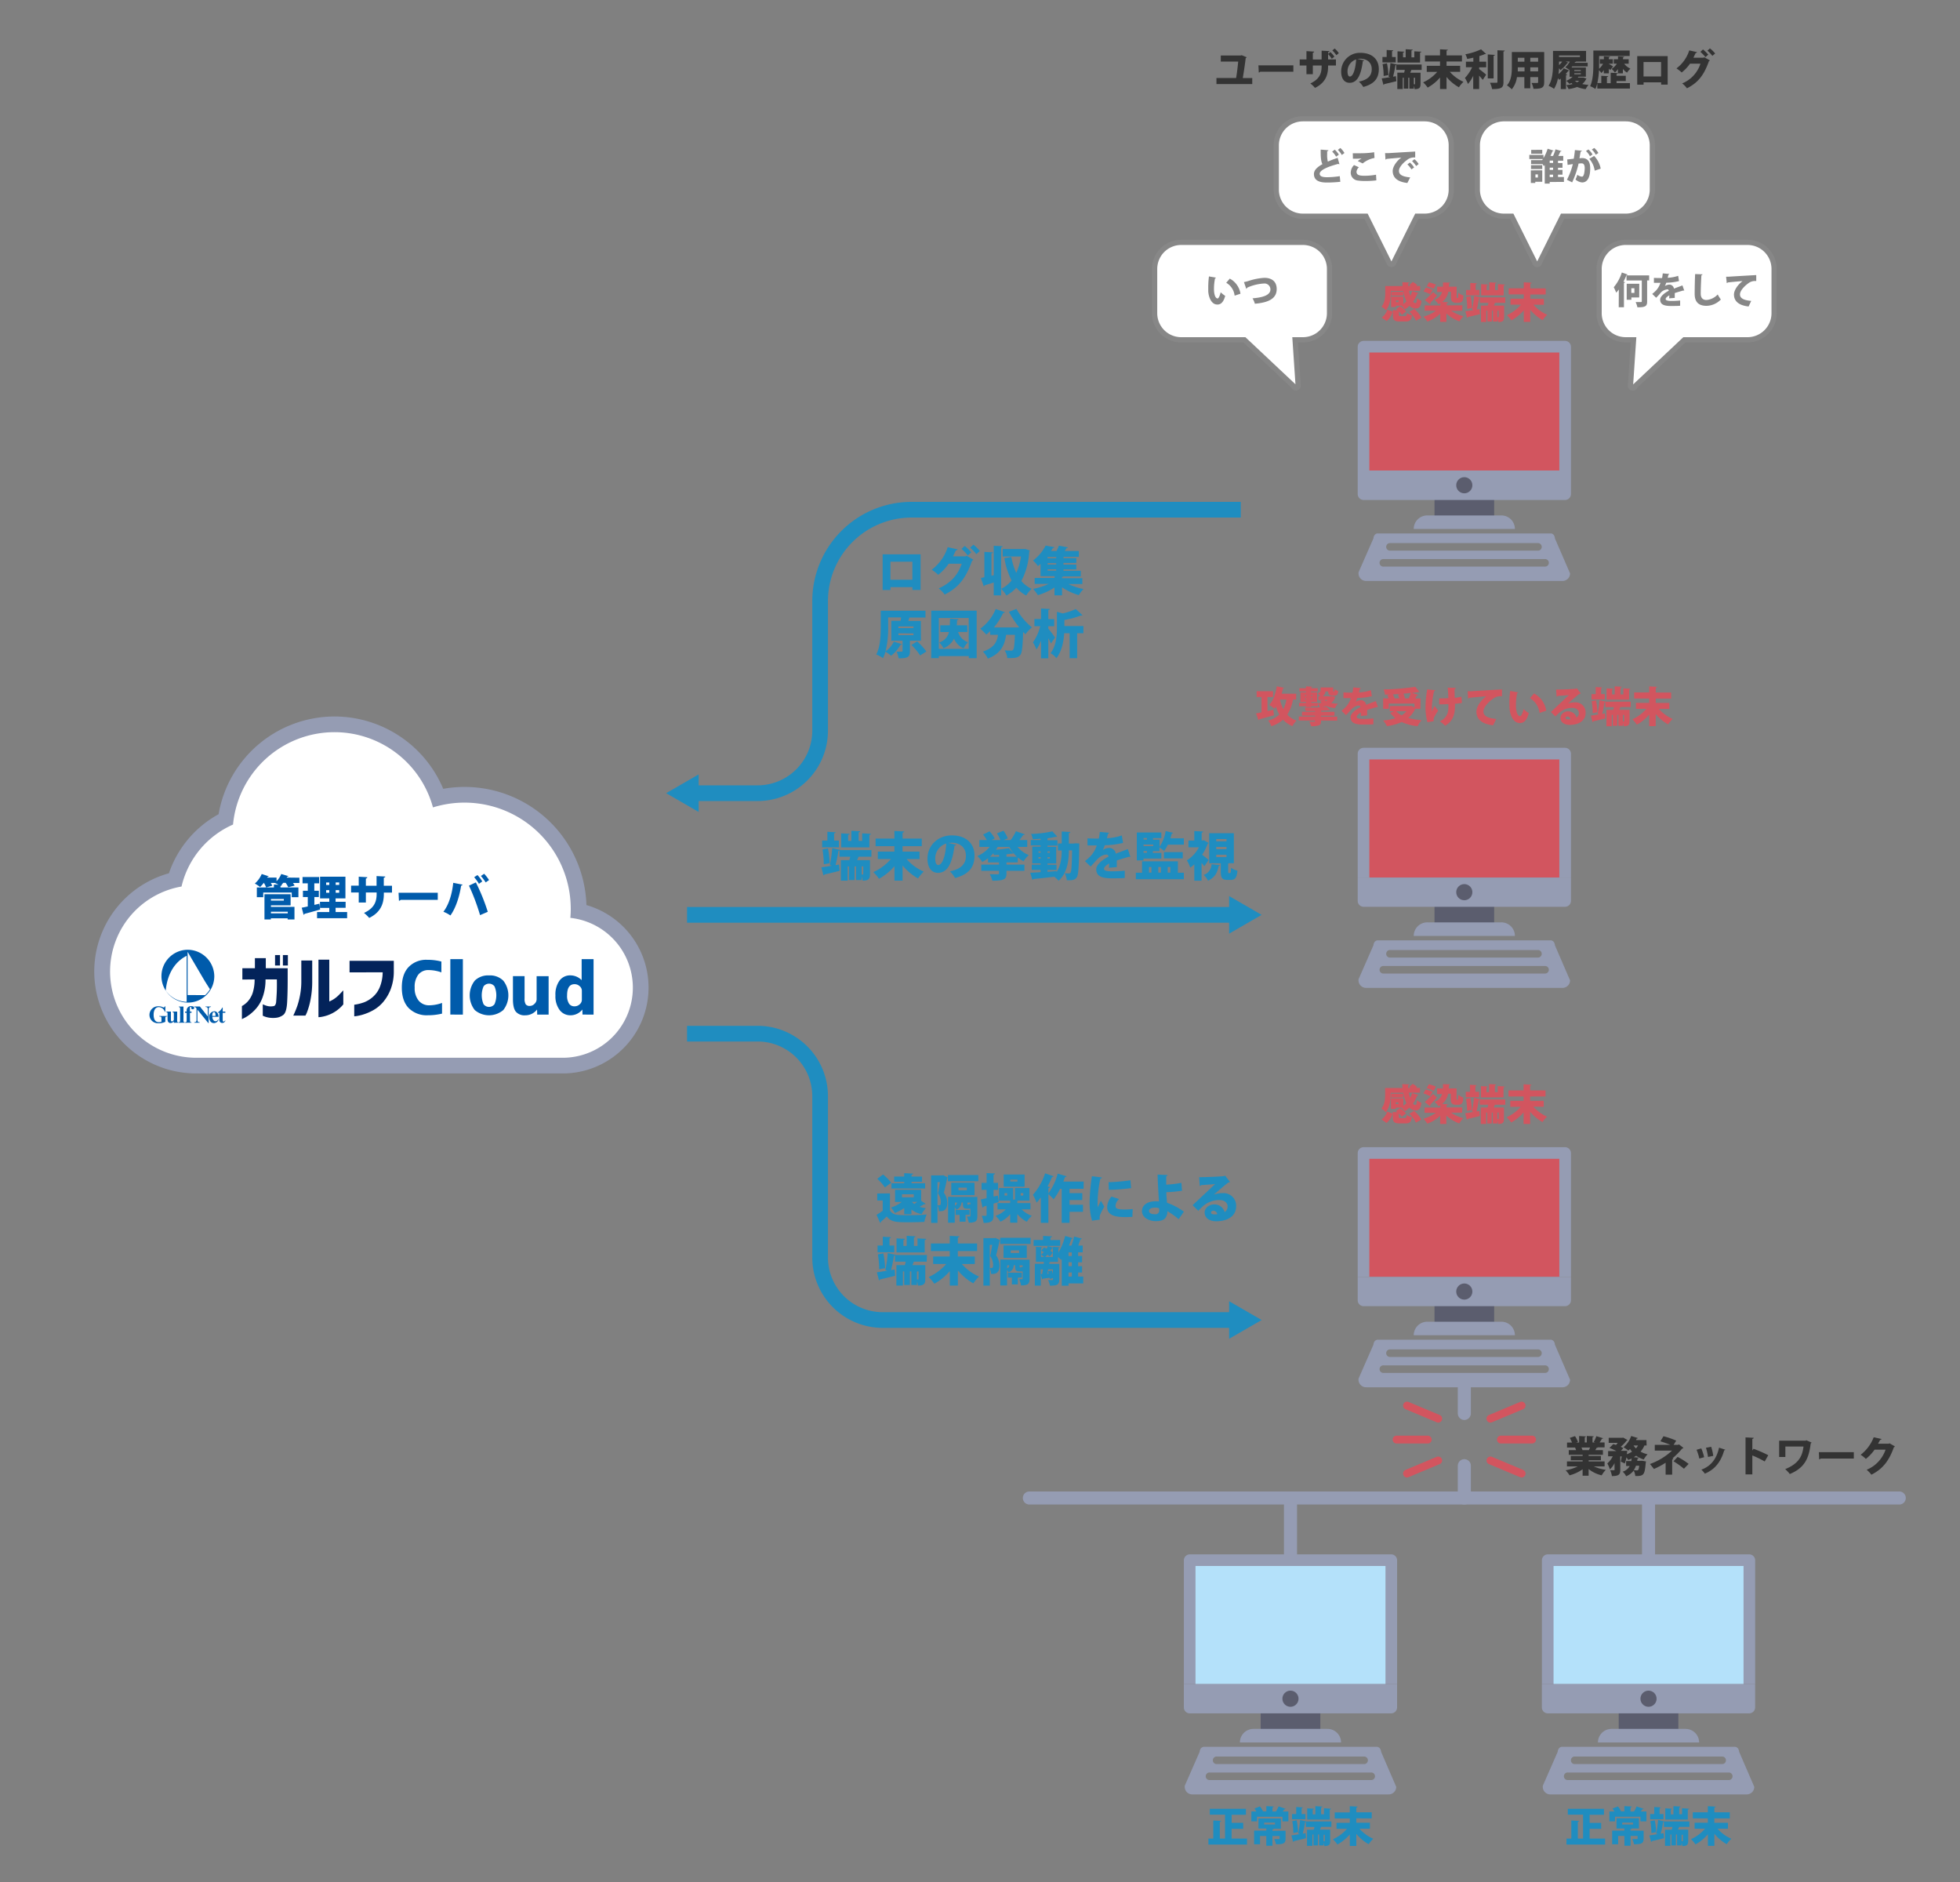 <svg id="f927c53a-80fe-4119-9fbd-808275721d81" data-name="レイヤー 1" xmlns="http://www.w3.org/2000/svg" viewBox="0 0 750 720">
  <rect x="0" y="0" width="750" height="720" fill="#808080" stroke="none"/>
  <defs>
    <style>
      .e0545a0e-f831-4da0-94a0-ef2c9dd69891, .e1dac56e-410b-4b63-9f99-730107ee3d23 {
        fill: none;
      }

      .e1dac56e-410b-4b63-9f99-730107ee3d23 {
        stroke: #959cb3;
        stroke-linecap: round;
        stroke-width: 5px;
      }

      .e0545a0e-f831-4da0-94a0-ef2c9dd69891, .e1dac56e-410b-4b63-9f99-730107ee3d23, .f441b94b-223c-4db8-9f8f-596a03adc98f {
        stroke-miterlimit: 10;
      }

      .a736dc8a-d111-4e3d-bd8f-bcc34e116764, .f441b94b-223c-4db8-9f8f-596a03adc98f {
        fill: #fff;
      }

      .b370fd54-da8a-4da5-926a-7eb83aba3d7c {
        fill: #959cb3;
      }

      .fed7eec1-6c61-4080-b269-923442f03eb3 {
        fill: #03235a;
      }

      .b2e25d55-dd26-4f45-8291-6a8408e96a1a {
        fill: #005bab;
      }

      .e0545a0e-f831-4da0-94a0-ef2c9dd69891 {
        stroke: #1f8dc0;
        stroke-width: 6px;
      }

      .f099f6b2-cb16-4829-b131-d2eac5e7f6d2 {
        fill: #1f8dc0;
      }

      .b862daee-adbe-48b2-955d-3bfe376ace4b {
        fill: #5b5d6e;
      }

      .f2b6c30d-ea2d-4333-b544-a15700a0f7f9 {
        fill: #d2555f;
      }

      .f441b94b-223c-4db8-9f8f-596a03adc98f {
        stroke: #878787;
        stroke-width: 2px;
      }

      .ab9a468a-4928-42a3-8832-8adf07a39c33 {
        fill: #878787;
      }

      .f656119f-f925-4de4-b1e8-c6d7bb20db0d {
        fill: #333;
      }

      .bc52885c-a5b6-4bb2-aaf6-1c6fbec34f80 {
        fill: #b4e1fa;
      }
    </style>
  </defs>
  <line class="e1dac56e-410b-4b63-9f99-730107ee3d23" x1="393.89" y1="573.09" x2="726.76" y2="573.09"/>
  <line class="e1dac56e-410b-4b63-9f99-730107ee3d23" x1="560.33" y1="560.74" x2="560.33" y2="573.09"/>
  <line class="e1dac56e-410b-4b63-9f99-730107ee3d23" x1="493.81" y1="604.65" x2="493.81" y2="573.09"/>
  <line class="e1dac56e-410b-4b63-9f99-730107ee3d23" x1="630.82" y1="604.65" x2="630.82" y2="573.09"/>
  <g>
    <path class="a736dc8a-d111-4e3d-bd8f-bcc34e116764" d="M75.09,407.67A36,36,0,0,1,67,336.59a37.74,37.74,0,0,1,19.36-23.14,42,42,0,0,1,81.33-8.22,44.23,44.23,0,0,1,10.08-1.17,43.69,43.69,0,0,1,43.64,43.64c0,.3,0,.6,0,.9a29.85,29.85,0,0,1-6.07,59.07Z"/>
    <path class="b370fd54-da8a-4da5-926a-7eb83aba3d7c" d="M128,280.11a39.07,39.07,0,0,1,37.68,28.78,40.66,40.66,0,0,1,52.72,38.81q0,1.74-.15,3.45a26.84,26.84,0,0,1-2.93,53.52H75.09a33,33,0,0,1-5.63-65.51,34.5,34.5,0,0,1,19.71-23.71A39,39,0,0,1,128,280.11m0-6A45.06,45.06,0,0,0,83.64,311.5a40.77,40.77,0,0,0-19,22.59,39,39,0,0,0,10.43,76.58H215.35a32.85,32.85,0,0,0,9.05-64.42,46.66,46.66,0,0,0-54.8-44.47A45.16,45.16,0,0,0,128,274.11Z"/>
  </g>
  <g>
    <g>
      <path class="fed7eec1-6c61-4080-b269-923442f03eb3" d="M92.74,374.75v-4.34h4.8v-3.86h4.17v3.86h8.37v4.29q0,5.35-.22,9c-.16,2.44-.66,4-1.48,4.59a5.49,5.49,0,0,1-2.8,1.09,10.58,10.58,0,0,1-2.61-.05,8.78,8.78,0,0,1-1.75-.46c-.43-.18-.65-.27-.67-.29v-4.36l.57.24a7.33,7.33,0,0,0,1.45.46,5.68,5.68,0,0,0,2.07,0,.93.93,0,0,0,.65-.39,2.81,2.81,0,0,0,.39-1.39c.06-.69.13-1.71.2-3.07s.1-3.14.06-5.37H101.6a19.45,19.45,0,0,1-1.24,7.17,13.44,13.44,0,0,1-3.19,4.85,16,16,0,0,1-3.27,2.51l-1.33.66v-5a8.38,8.38,0,0,0,2.33-1.87,9.34,9.34,0,0,0,1.79-3.17,16.75,16.75,0,0,0,.74-5.15Zm12.51-5.38v-4h1.9v4Zm3,0v-4h1.91v4Z"/>
      <path class="fed7eec1-6c61-4080-b269-923442f03eb3" d="M112.23,388.53a36.6,36.6,0,0,0,1.55-3.75,30.66,30.66,0,0,0,1.06-4.19,28,28,0,0,0,.46-5.29v-7.84h4.17v7.84a36.64,36.64,0,0,1-.68,7.35,27.46,27.46,0,0,1-1.25,4.43,9.17,9.17,0,0,1-.67,1.45Zm19.14-4.28a13.59,13.59,0,0,1-3.09,2.74,14.16,14.16,0,0,1-3,1.46,14.53,14.53,0,0,1-2.42.6,6.11,6.11,0,0,1-1,.09v-22H126v16a11.21,11.21,0,0,0,1.8-.95,11.43,11.43,0,0,0,1.74-1.41c.55-.55,1.16-1.18,1.82-1.9Z"/>
      <path class="fed7eec1-6c61-4080-b269-923442f03eb3" d="M133.76,372v-4.42h16.93v4.06a18.92,18.92,0,0,1-1.27,7,17,17,0,0,1-2.9,4.82,13.92,13.92,0,0,1-3.57,2.94,19.68,19.68,0,0,1-3.56,1.59,17.35,17.35,0,0,1-2.75.69,7.08,7.08,0,0,1-1.09.12v-4.42a18.26,18.26,0,0,0,3.84-.95,11.4,11.4,0,0,0,3.25-2,10.09,10.09,0,0,0,2.63-3.64,15.56,15.56,0,0,0,1.16-5.81Z"/>
      <path class="b2e25d55-dd26-4f45-8291-6a8408e96a1a" d="M158.68,377.82a7.46,7.46,0,0,0,1.53,5,5.09,5.09,0,0,0,4.07,1.78,14.75,14.75,0,0,0,4.87-.91v4.09a22.87,22.87,0,0,1-5.45.63,9.7,9.7,0,0,1-7.29-2.73c-1.77-1.82-2.65-4.45-2.65-7.87s.86-6,2.57-7.82a9.27,9.27,0,0,1,7.18-2.79,20.35,20.35,0,0,1,5.39.66V372a15.14,15.14,0,0,0-4.81-.88,4.91,4.91,0,0,0-4,1.71A7.64,7.64,0,0,0,158.68,377.82Z"/>
      <path class="b2e25d55-dd26-4f45-8291-6a8408e96a1a" d="M172.32,388.15V366.93h4.8v21.22Z"/>
      <path class="b2e25d55-dd26-4f45-8291-6a8408e96a1a" d="M181.66,375.17a7.26,7.26,0,0,1,5.47-2,7.18,7.18,0,0,1,5.45,2,9.09,9.09,0,0,1,0,11.25,8.44,8.44,0,0,1-10.91,0,9.14,9.14,0,0,1,0-11.25Zm3.37,9a2.63,2.63,0,0,0,4.2,0,8.72,8.72,0,0,0,0-6.8,2.62,2.62,0,0,0-4.2,0,8.72,8.72,0,0,0,0,6.8Z"/>
      <path class="b2e25d55-dd26-4f45-8291-6a8408e96a1a" d="M196.28,373.45h4.45V382a4,4,0,0,0,.45,2.24,1.83,1.83,0,0,0,1.54.6,2.48,2.48,0,0,0,1.8-.8,2.38,2.38,0,0,0,.82-1.74v-8.84h4.59v14.7h-4.37l-.05-1.88h-.06a5.62,5.62,0,0,1-4.45,2.15,4.37,4.37,0,0,1-3.6-1.38c-.75-.92-1.12-2.5-1.12-4.75Z"/>
      <path class="b2e25d55-dd26-4f45-8291-6a8408e96a1a" d="M222.57,366.93h4.56v21.22H222.9l-.06-1.88h-.05a5.71,5.71,0,0,1-4.5,2.15,5.07,5.07,0,0,1-4.13-2,8.75,8.75,0,0,1-1.62-5.61,9,9,0,0,1,1.56-5.66,5,5,0,0,1,4.19-2,6.07,6.07,0,0,1,4.22,1.77h.06ZM217,380.8a5.38,5.38,0,0,0,.76,3.19,2.41,2.41,0,0,0,2.05,1,2.89,2.89,0,0,0,2-.76,2.28,2.28,0,0,0,.84-1.73V379a2.26,2.26,0,0,0-.84-1.72,2.84,2.84,0,0,0-2-.76Q217,376.55,217,380.8Z"/>
    </g>
    <g>
      <path class="b2e25d55-dd26-4f45-8291-6a8408e96a1a" d="M63.25,387.12h-.17a2.48,2.48,0,0,0-2.29-1.82c-1.59,0-2,1.61-2,2.89s.31,2.86,2,2.86a2.76,2.76,0,0,0,1-.18v-1c0-.76,0-1-.88-1v-.17H64v.17c-.74,0-.74.24-.74,1v1.06a5.73,5.73,0,0,1-2.64.51,3.19,3.19,0,0,1-3.43-3.15,3.31,3.31,0,0,1,3.42-3.32,3.44,3.44,0,0,1,1.38.23,2.1,2.1,0,0,0,.66.22c.26,0,.38-.25.46-.45h.17Z"/>
      <path class="b2e25d55-dd26-4f45-8291-6a8408e96a1a" d="M67.78,390.29c0,.51,0,.81.51.81v.17H66.5v-.54h0a1.63,1.63,0,0,1-1.25.66c-.74,0-1.13-.58-1.13-1.36v-2c0-.5,0-.83-.51-.83V387h1.79v3c0,.33,0,.77.39.77s.55-.31.73-.57V388c0-.5,0-.83-.52-.83V387h1.8Z"/>
      <path class="b2e25d55-dd26-4f45-8291-6a8408e96a1a" d="M70.2,390.29c0,.51,0,.81.5.81v.17H68.41v-.17c.51,0,.51-.3.51-.81v-4.21c0-.49,0-.83-.51-.83v-.17H70.2v5.21Z"/>
      <path class="b2e25d55-dd26-4f45-8291-6a8408e96a1a" d="M72.71,390.29c0,.51,0,.81.6.81v.17H70.82v-.17c.61,0,.61-.3.61-.81v-2.83h-.61V387h.61v-.4a1.58,1.58,0,0,1,1.76-1.67c.73,0,1.13.31,1.13.67a.57.57,0,0,1-.62.51c-.23,0-.51-.13-.51-.39,0-.1,0-.2,0-.3a.2.2,0,0,0-.22-.22c-.3,0-.3.29-.3.64V387h.62v.45h-.62Z"/>
      <path class="b2e25d55-dd26-4f45-8291-6a8408e96a1a" d="M79.51,388.88h0V386c0-.52-.26-.77-.88-.77v-.17h2.1v.17c-.63,0-.88.25-.88.77v5.39h-.15l-4.16-5.13h0v4.06c0,.51.25.76.88.76v.17H74.31v-.17c.63,0,.88-.25.88-.76v-4.52c-.3-.39-.45-.57-.89-.57v-.17h2.18Z"/>
      <path class="b2e25d55-dd26-4f45-8291-6a8408e96a1a" d="M81.26,389c0,.68.38,1.7,1.22,1.7a1.18,1.18,0,0,0,1-.7l.15.1a1.89,1.89,0,0,1-1.75,1.3c-1.28,0-1.82-1.08-1.82-2.26a2.06,2.06,0,0,1,2-2.26c1,0,1.59,1.12,1.57,2.12H81.26m1.21-.32c0-.48,0-1.49-.58-1.49s-.66.81-.66,1.49Z"/>
      <path class="b2e25d55-dd26-4f45-8291-6a8408e96a1a" d="M85.22,387h1v.45h-1V390c0,.45,0,.83.34.83s.44-.26.54-.45l.14.1a1.27,1.27,0,0,1-1.21.87,1.06,1.06,0,0,1-1.08-1v-2.88h-.57v-.16a5.08,5.08,0,0,0,1.69-1.85h.15V387Z"/>
      <path class="a736dc8a-d111-4e3d-bd8f-bcc34e116764" d="M71.7,363.35A10.11,10.11,0,1,0,82,373.46,10.23,10.23,0,0,0,71.7,363.35Z"/>
      <path class="b2e25d55-dd26-4f45-8291-6a8408e96a1a" d="M71.7,363.35A10.11,10.11,0,1,0,82,373.46,10.23,10.23,0,0,0,71.7,363.35m-.28,19.93a10.1,10.1,0,0,1-8-4.32c.26-3,1.5-10,8-13.3Zm7.08-2.59H71.79V364.14l6.62,11.27,1.93,3.06a9.8,9.8,0,0,1-1.84,2.22"/>
    </g>
  </g>
  <g>
    <path class="e0545a0e-f831-4da0-94a0-ef2c9dd69891" d="M262.9,395.45h27a23.92,23.92,0,0,1,23.92,23.92v61.71A23.92,23.92,0,0,0,337.75,505h137"/>
    <polygon class="f099f6b2-cb16-4829-b131-d2eac5e7f6d2" points="482.77 505 470.33 512.18 470.33 497.82 482.77 505"/>
  </g>
  <g>
    <path class="e0545a0e-f831-4da0-94a0-ef2c9dd69891" d="M262.9,303.45h27a23.92,23.92,0,0,0,23.92-23.92V230A35,35,0,0,1,348.78,195h126"/>
    <polygon class="f099f6b2-cb16-4829-b131-d2eac5e7f6d2" points="254.9 303.45 267.34 296.27 267.34 310.63 254.9 303.45"/>
  </g>
  <g>
    <line class="e0545a0e-f831-4da0-94a0-ef2c9dd69891" x1="262.9" y1="350" x2="474.77" y2="350"/>
    <polygon class="f099f6b2-cb16-4829-b131-d2eac5e7f6d2" points="482.77 350 470.33 357.18 470.33 342.82 482.77 350"/>
  </g>
  <g>
    <g>
      <rect class="b862daee-adbe-48b2-955d-3bfe376ace4b" x="548.92" y="498.94" width="22.82" height="7.23"/>
      <path class="b370fd54-da8a-4da5-926a-7eb83aba3d7c" d="M601.13,441.15a2.28,2.28,0,0,0-2.28-2.27H521.8a2.27,2.27,0,0,0-2.27,2.27v47.36h81.6Z"/>
      <rect class="f2b6c30d-ea2d-4333-b544-a15700a0f7f9" x="523.98" y="443.33" width="72.7" height="45.18"/>
      <path class="b370fd54-da8a-4da5-926a-7eb83aba3d7c" d="M519.53,488.51v8.92a2.28,2.28,0,0,0,2.27,2.28h77.05a2.28,2.28,0,0,0,2.28-2.28v-8.92Z"/>
      <circle class="b862daee-adbe-48b2-955d-3bfe376ace4b" cx="560.32" cy="494.11" r="3.09"/>
      <path class="b370fd54-da8a-4da5-926a-7eb83aba3d7c" d="M574.5,505.65H546.15a5.18,5.18,0,0,0-5.18,5.18h38.71A5.18,5.18,0,0,0,574.5,505.65Z"/>
    </g>
    <path class="b370fd54-da8a-4da5-926a-7eb83aba3d7c" d="M594.63,513.24a1.78,1.78,0,0,0-1.06-.7H527a1.78,1.78,0,0,0-1.07.7,2.92,2.92,0,0,0-.39,1.21l-5.7,13v.39a2.89,2.89,0,0,0,2.89,2.89H597.9a2.89,2.89,0,0,0,2.89-2.89L595,514.45A2.91,2.91,0,0,0,594.63,513.24Zm-62.67,3h56.66a1.45,1.45,0,0,1,0,2.89H532a1.45,1.45,0,1,1,0-2.89Zm59.14,9H529.46a1.45,1.45,0,1,1,0-2.89H591.1a1.45,1.45,0,1,1,0,2.89Z"/>
  </g>
  <g>
    <g>
      <rect class="b862daee-adbe-48b2-955d-3bfe376ace4b" x="548.92" y="346.15" width="22.82" height="7.23"/>
      <path class="b370fd54-da8a-4da5-926a-7eb83aba3d7c" d="M601.13,288.37a2.28,2.28,0,0,0-2.28-2.28H521.8a2.28,2.28,0,0,0-2.27,2.28v47.35h81.6Z"/>
      <rect class="f2b6c30d-ea2d-4333-b544-a15700a0f7f9" x="523.98" y="290.54" width="72.7" height="45.18"/>
      <path class="b370fd54-da8a-4da5-926a-7eb83aba3d7c" d="M519.53,335.72v8.92a2.28,2.28,0,0,0,2.27,2.28h77.05a2.28,2.28,0,0,0,2.28-2.28v-8.92Z"/>
      <circle class="b862daee-adbe-48b2-955d-3bfe376ace4b" cx="560.32" cy="341.32" r="3.09"/>
      <path class="b370fd54-da8a-4da5-926a-7eb83aba3d7c" d="M574.5,352.87H546.15a5.17,5.17,0,0,0-5.18,5.18h38.71A5.17,5.17,0,0,0,574.5,352.87Z"/>
    </g>
    <path class="b370fd54-da8a-4da5-926a-7eb83aba3d7c" d="M594.63,360.45a1.78,1.78,0,0,0-1.06-.7H527a1.78,1.78,0,0,0-1.07.7,2.92,2.92,0,0,0-.39,1.21l-5.7,13v.39a2.89,2.89,0,0,0,2.89,2.89H597.9a2.89,2.89,0,0,0,2.89-2.89L595,361.66A2.91,2.91,0,0,0,594.63,360.45Zm-62.67,3h56.66a1.45,1.45,0,0,1,0,2.89H532a1.45,1.45,0,1,1,0-2.89Zm59.14,9H529.46a1.45,1.45,0,1,1,0-2.89H591.1a1.45,1.45,0,1,1,0,2.89Z"/>
  </g>
  <g>
    <g>
      <rect class="b862daee-adbe-48b2-955d-3bfe376ace4b" x="548.92" y="190.47" width="22.82" height="7.23"/>
      <path class="b370fd54-da8a-4da5-926a-7eb83aba3d7c" d="M601.13,132.69a2.28,2.28,0,0,0-2.28-2.28H521.8a2.28,2.28,0,0,0-2.27,2.28V180h81.6Z"/>
      <rect class="f2b6c30d-ea2d-4333-b544-a15700a0f7f9" x="523.98" y="134.86" width="72.7" height="45.18"/>
      <path class="b370fd54-da8a-4da5-926a-7eb83aba3d7c" d="M519.53,180V189a2.28,2.28,0,0,0,2.27,2.28h77.05a2.28,2.28,0,0,0,2.28-2.28V180Z"/>
      <circle class="b862daee-adbe-48b2-955d-3bfe376ace4b" cx="560.32" cy="185.64" r="3.09"/>
      <path class="b370fd54-da8a-4da5-926a-7eb83aba3d7c" d="M574.5,197.19H546.15a5.17,5.17,0,0,0-5.18,5.18h38.71A5.17,5.17,0,0,0,574.5,197.19Z"/>
    </g>
    <path class="b370fd54-da8a-4da5-926a-7eb83aba3d7c" d="M594.63,204.77a1.78,1.78,0,0,0-1.06-.7H527a1.78,1.78,0,0,0-1.07.7,2.92,2.92,0,0,0-.39,1.21l-5.7,13v.39a2.89,2.89,0,0,0,2.89,2.89H597.9a2.89,2.89,0,0,0,2.89-2.89L595,206A2.91,2.91,0,0,0,594.63,204.77Zm-62.67,3h56.66a1.45,1.45,0,0,1,0,2.89H532a1.45,1.45,0,1,1,0-2.89Zm59.14,9H529.46a1.45,1.45,0,1,1,0-2.89H591.1a1.45,1.45,0,1,1,0,2.89Z"/>
  </g>
  <g>
    <path class="f441b94b-223c-4db8-9f8f-596a03adc98f" d="M587.3,100.42l-8.82-17.7h-3a10.17,10.17,0,0,1-10.18-10.17V55.61A10.18,10.18,0,0,1,575.5,45.43h46.6a10.18,10.18,0,0,1,10.18,10.18V72.55A10.17,10.17,0,0,1,622.1,82.72H597.94l-8.82,17.7A.92.92,0,0,1,587.3,100.42Z"/>
    <g>
      <path class="ab9a468a-4928-42a3-8832-8adf07a39c33" d="M598.44,67.73v1.88H593v.63h-1.9V63.15l-.35.39c-.14-.23-.35-.54-.58-.85v.08h-4.3V61.26h4.23c.1-.14.2-.28.28-.42h-5.18V59.26h5.42v1.22a15.15,15.15,0,0,0,1.58-3.58l2.29.72c-.05.12-.2.19-.41.18-.22.57-.49,1.2-.8,1.85h1a15,15,0,0,0,.93-2.51l2.29.63c0,.13-.19.2-.42.2-.21.52-.5,1.12-.79,1.68h1.89v1.82h-2v.9h1.71v1.8h-1.71V65h1.71v1.81h-1.71v.91Zm-8.29-2.56v4.37h-2.67V70h-1.7V65.17Zm0-2v1.52h-4.3V63.19Zm0-5.85v1.51h-4.23V57.34Zm-1.66,9.41h-.95v1.19h.95Zm5.81-4.38v-.9H593v.9Zm0,2.64v-.84H593V65ZM593,66.82v.91h1.29v-.91Z"/>
      <path class="ab9a468a-4928-42a3-8832-8adf07a39c33" d="M605.31,57.66c0,.2-.22.27-.46.31-.13.63-.31,1.76-.46,2.56.24,0,.7-.05,1-.05,2.41,0,3.11,1.7,3.11,4h0c0,2.38-.57,5.32-3.12,5.32a4.55,4.55,0,0,1-2.51-1.12,10.51,10.51,0,0,0,.7-1.83,3.34,3.34,0,0,0,1.74.74c.49,0,.68-.48.87-1.22a12.33,12.33,0,0,0,.22-2c0-1.29-.39-1.87-1.19-1.87a7.59,7.59,0,0,0-1.16.08,35.92,35.92,0,0,1-2.46,7.19l-2-1a26.09,26.09,0,0,0,2.26-6l-2,.32L599.7,61c.57-.06,1.71-.18,2.5-.28.19-1,.34-2.16.45-3.31Zm2.5-.48a7.29,7.29,0,0,1,1.57,1.92l-1,.68a6.7,6.7,0,0,0-1.51-2Zm2.41,8.11a8.79,8.79,0,0,0-2.06-4.52L610,59.66a9.56,9.56,0,0,1,2.51,4.86Zm-.17-8.68a7.13,7.13,0,0,1,1.57,1.92l-1,.67a7,7,0,0,0-1.51-2Z"/>
    </g>
  </g>
  <g>
    <path class="f441b94b-223c-4db8-9f8f-596a03adc98f" d="M496.76,147.71,495.57,130h3a10.18,10.18,0,0,0,10.18-10.18V102.9a10.18,10.18,0,0,0-10.18-10.18H452a10.18,10.18,0,0,0-10.18,10.18v16.94A10.18,10.18,0,0,0,452,130h24.16l18.81,17.69A.93.93,0,0,0,496.76,147.71Z"/>
    <g>
      <path class="ab9a468a-4928-42a3-8832-8adf07a39c33" d="M465.29,106.23a.4.4,0,0,1-.35.25,21.09,21.09,0,0,0-.41,4c0,2.55.69,3.7,1.4,3.7.44,0,.95-1.38,1.16-2.37a10.87,10.87,0,0,0,1.74,1.38c-.64,2.36-1.62,3.32-3,3.32-2.38,0-3.37-3-3.49-5.07,0-.49,0-1,0-1.59a32.66,32.66,0,0,1,.27-4.1Zm7.14,6.88a6.5,6.5,0,0,0-3.21-4.93l1.36-1.59a7.9,7.9,0,0,1,4.09,5.78Z"/>
      <path class="ab9a468a-4928-42a3-8832-8adf07a39c33" d="M476,107.92a15,15,0,0,0,1.7-.42,23.88,23.88,0,0,1,6.12-1.21c2.49,0,4.71,1.12,4.71,4.3,0,3.61-3.06,5.16-8.35,5.61a8.18,8.18,0,0,0-.9-2.07c4.6-.36,6.85-1.47,6.85-3.4a2.26,2.26,0,0,0-2.53-2.26,17.73,17.73,0,0,0-6.41,1.61.47.47,0,0,1-.3.42Z"/>
    </g>
  </g>
  <g>
    <path class="f441b94b-223c-4db8-9f8f-596a03adc98f" d="M533.35,100.42l8.81-17.7h3a10.17,10.17,0,0,0,10.18-10.17V55.61a10.18,10.18,0,0,0-10.18-10.18H498.55a10.18,10.18,0,0,0-10.18,10.18V72.55a10.17,10.17,0,0,0,10.18,10.17h24.16l8.81,17.7A.93.93,0,0,0,533.35,100.42Z"/>
    <g>
      <path class="ab9a468a-4928-42a3-8832-8adf07a39c33" d="M512.54,62.81a.3.3,0,0,1-.14,0,.71.71,0,0,1-.35-.1c-4.24,1.11-7.08,2.45-7.06,3.78,0,.91.93,1.31,2.74,1.31a31.06,31.06,0,0,0,4.94-.41l.2,2.16a49.26,49.26,0,0,1-5.19.28c-2.24,0-4.9-.47-4.9-3.25,0-1.46,1.23-2.66,3.25-3.77-.55-1.09-.69-2.62-.66-5.58l2.94.24c0,.21-.15.32-.47.37,0,.44,0,.86,0,1.27a10.05,10.05,0,0,0,.26,2.72c1.12-.49,2.39-1,3.76-1.44Zm-1.79-5.56a8.76,8.76,0,0,1,1.57,1.92l-1.05.77A9.15,9.15,0,0,0,509.76,58Zm2.13-.63a7.25,7.25,0,0,1,1.57,1.92l-1,.75a8.82,8.82,0,0,0-1.51-1.95Z"/>
      <path class="ab9a468a-4928-42a3-8832-8adf07a39c33" d="M526.66,69a31.23,31.23,0,0,1-4.16.24,19,19,0,0,1-3-.18,3,3,0,0,1-2.64-3,4.24,4.24,0,0,1,1.27-2.91L520,64a2.55,2.55,0,0,0-.93,1.71c0,1.5,1.68,1.53,3.21,1.53a24.16,24.16,0,0,0,4.26-.4Zm-7.11-7.39a13.77,13.77,0,0,1,1.46-1h0a27,27,0,0,1-3.32.11c0-.51,0-1.61-.06-2.08.27,0,.66,0,1.1,0,1.37,0,3.3,0,4.24-.09a23.67,23.67,0,0,0,2.85-.32l.14,2.2a9.88,9.88,0,0,0-4.53,2.1Z"/>
      <path class="ab9a468a-4928-42a3-8832-8adf07a39c33" d="M530,58.57c.44,0,1.15,0,1.53,0,1.79-.11,7.34-.45,10-.59l0,2.28a4.16,4.16,0,0,0-3.11.93c-1.28.91-3.11,2.69-3.11,4.19s1.43,2.22,4.3,2.49L538.53,70c-4-.44-5.61-2.21-5.61-4.6,0-1.58,1.4-3.71,3.28-5.11-1.83.17-4.65.39-5.67.52,0,.11-.23.21-.37.24Zm9.5,3.6a8.88,8.88,0,0,1,1.61,1.88l-1,.75a10.23,10.23,0,0,0-1.56-1.9Zm1.74-1.26a7.34,7.34,0,0,1,1.61,1.85l-.95.76a10.11,10.11,0,0,0-1.57-1.88Z"/>
    </g>
  </g>
  <g>
    <path class="f441b94b-223c-4db8-9f8f-596a03adc98f" d="M623.89,147.71,625.08,130h-3a10.18,10.18,0,0,1-10.18-10.18V102.9A10.18,10.18,0,0,1,622.1,92.72h46.59a10.18,10.18,0,0,1,10.18,10.18v16.94A10.18,10.18,0,0,1,668.69,130H644.53l-18.81,17.69A.93.93,0,0,1,623.89,147.71Z"/>
    <g>
      <path class="ab9a468a-4928-42a3-8832-8adf07a39c33" d="M619.45,110.75a12.43,12.43,0,0,1-1,1.22,21.19,21.19,0,0,0-.94-2.08,16.56,16.56,0,0,0,3.09-5.64l2.22.77a.42.42,0,0,1-.43.19c-.34.85-.73,1.73-1.16,2.57l.58.16c0,.14-.15.25-.4.28v9.31h-2Zm11.6-5.4v1.93h-.77v8c0,1.7-.43,2.33-3.73,2.28a7.92,7.92,0,0,0-.67-2c.81,0,1.74,0,2,0s.36-.07.36-.32v-7.94h-5.85v-1.93Zm-3.8,8.44h-3v.89h-1.79v-6.12h4.81Zm-1.84-3.5h-1.18v1.77h1.18Z"/>
      <path class="ab9a468a-4928-42a3-8832-8adf07a39c33" d="M644.49,111.19a.45.45,0,0,1-.11,0,.44.44,0,0,1-.21-.07c-1,.29-2.35.67-3.32,1,0,.27,0,.55,0,.85s0,.6,0,1l-2.13.17c0-.44.06-.82.07-1.15-.87.45-1.43,1-1.43,1.43s.67.71,2.09.71a32,32,0,0,0,3.46-.17l0,2c-.69.08-1.85.1-3.51.1-2.7,0-4.13-.58-4.13-2.47,0-1.06,1.37-2.38,3.29-3.36,0-.18-.14-.53-.49-.53a3.9,3.9,0,0,0-2.91,1.68c-.32.36-.81.92-1.43,1.53l-1.5-1.46a17.93,17.93,0,0,0,1.56-1.42,8,8,0,0,0,1.59-2.83c-.5,0-.75,0-1.42,0-.38,0-.78,0-1.08,0v-1.9c.74.06,1.76.07,2.39.07H636c.11-.55.18-1.1.26-1.78l2.51.22a.42.42,0,0,1-.35.28c-.07.39-.17.79-.27,1.18a14.48,14.48,0,0,0,4-.74l.33,2a21.19,21.19,0,0,1-4.89.63,7.49,7.49,0,0,1-.53,1.31h0a3.17,3.17,0,0,1,1.77-.59,1.8,1.8,0,0,1,1.72,1.55c1-.43,2.27-.85,3.24-1.24Z"/>
      <path class="ab9a468a-4928-42a3-8832-8adf07a39c33" d="M651.47,104.94c0,.17-.15.3-.42.34-.12,2-.26,5-.26,7.09,0,1.65.85,2.4,2.21,2.4a6.63,6.63,0,0,0,4.29-2.12,14.93,14.93,0,0,0,1.2,1.93A7.84,7.84,0,0,1,653,117c-3.37,0-4.53-1.81-4.53-4.61,0-1.93.08-5.87.18-7.54Z"/>
      <path class="ab9a468a-4928-42a3-8832-8adf07a39c33" d="M660.5,105.87c.43,0,1.15,0,1.53-.05,1.79-.11,7.34-.44,10-.58l0,2.28a4.16,4.16,0,0,0-3.11.92c-1.27.91-3.11,2.69-3.11,4.19s1.43,2.23,4.3,2.49l-1,2.13c-4-.43-5.6-2.21-5.6-4.59,0-1.58,1.4-3.71,3.28-5.11-1.67.09-4.65.39-5.68.51,0,.12-.22.21-.36.24Z"/>
    </g>
  </g>
  <g>
    <path class="f656119f-f925-4de4-b1e8-c6d7bb20db0d" d="M479.18,29.86v2.3h-13.7V29.84H473c.3-1.66.64-4.5.8-6.29h-6.66v-2.3h7.56l.43-.13,1.9.78a.63.63,0,0,1-.36.34c-.23,2.06-.8,5.81-1.11,7.62Z"/>
    <path class="f656119f-f925-4de4-b1e8-c6d7bb20db0d" d="M481.54,25h13.37v2.44H482.25a.86.86,0,0,1-.58.3Z"/>
    <path class="f656119f-f925-4de4-b1e8-c6d7bb20db0d" d="M509.61,22.48a11,11,0,0,0-1.41-1.78v2.05h3v2.32h-3c0,2.35-.16,6.19-5,8.55a13.24,13.24,0,0,0-1.79-1.7c4.21-1.92,4.31-4.74,4.31-6.85h-3.36v3.31h-2.44V25.07h-2.59V22.75h2.59V19.56l2.95.18a.58.58,0,0,1-.51.45v2.56h3.36V19.39l3,.16c0,.19-.17.33-.51.4v.64l.88-.67a10.3,10.3,0,0,1,1.51,1.76Zm1.74-1.36a9.71,9.71,0,0,0-1.53-1.83l.91-.73a9.79,9.79,0,0,1,1.57,1.77Z"/>
    <path class="f656119f-f925-4de4-b1e8-c6d7bb20db0d" d="M522,23.09a.57.57,0,0,1-.51.27c-.71,5.71-2.28,8.32-5.06,8.32-1.94,0-3.23-1.52-3.23-4.35a7.13,7.13,0,0,1,7.41-7.11c4.5,0,7,2.56,7,6.2s-1.83,5.74-5.94,6.85A10.69,10.69,0,0,0,520,31.22c3.63-.72,4.9-2.45,4.9-4.76,0-2.56-1.84-4-4.42-4a6,6,0,0,0-1,.08Zm-3-.37a4.74,4.74,0,0,0-3.37,4.51c0,1.17.24,2.05.91,2.05C517.85,29.28,518.73,26.14,518.93,22.72Z"/>
    <path class="f656119f-f925-4de4-b1e8-c6d7bb20db0d" d="M544,26.75h-3.94c-.12.34-.28.71-.43,1.06h3.94V32.1c0,1.37-.34,2-2.24,2a6.77,6.77,0,0,0-.31-1.3v1.12H539.3V29.73h-.43v4.16h-1.71V29.73h-.4v4.34h-2.07V27.81h2.6c.09-.34.19-.69.27-1.06h-3.28V24.83a.71.71,0,0,1-.32.1,41.85,41.85,0,0,1-.9,4.4l1.09-.18c.06.64.11,1.28.16,1.92-1.7.43-3.47.85-4.63,1.11a.38.38,0,0,1-.3.3L528.72,30c.85-.11,2-.29,3.25-.5l-.65-.19a38.32,38.32,0,0,0,.73-5.2l2.37.56v0H544Zm-9.92-4.94v2.06H529V21.81h1.61V19.12l2.51.14c0,.16-.13.26-.45.32v2.23Zm-3.35,2.4a25.36,25.36,0,0,1,.53,4.53l-1.81.33a25.61,25.61,0,0,0-.4-4.54Zm13.13-4.44c0,.18-.15.27-.47.34v3.81h-8.63V19.63l2.58.14c0,.18-.14.27-.46.34v1.82h1V18.84l2.69.15c0,.17-.15.27-.47.33v2.61h1.09v-2.3ZM541,32.23a1.7,1.7,0,0,0,.4,0c.07,0,.08-.08.08-.16V29.73H541Z"/>
    <path class="f656119f-f925-4de4-b1e8-c6d7bb20db0d" d="M554.78,27.47A15,15,0,0,0,560,31.31a10.92,10.92,0,0,0-1.74,2.08,16.52,16.52,0,0,1-4.74-3.95v4.63h-2.48V29.65a17.2,17.2,0,0,1-4.74,3.86,11.61,11.61,0,0,0-1.73-2,15.64,15.64,0,0,0,5.38-4h-4V25.18h5.08V23.52h-5.76V21.2h5.76V18.86l3,.16c0,.18-.16.29-.5.35V21.2h5.89v2.32h-5.89v1.66h5.2v2.29Z"/>
    <path class="f656119f-f925-4de4-b1e8-c6d7bb20db0d" d="M566,25.76v.66c.8.57,2.3,1.8,2.69,2.14l-1.31,2c-.36-.47-.87-1.06-1.38-1.62v5.11h-2.27V29a14.54,14.54,0,0,1-2,3.12,13.45,13.45,0,0,0-1.17-2.3,14.59,14.59,0,0,0,2.75-4.1h-2.37V23.61h2.84V22.06q-1.18.29-2.34.48a8,8,0,0,0-.71-1.78,24,24,0,0,0,6-1.9l1.9,1.74c-.09.1-.22.1-.48.1a14.74,14.74,0,0,1-2.06.75v2.16h2.61v2.15ZM572,21c0,.18-.15.29-.47.34V30H569.3V20.83Zm1-1.77,2.79.12c0,.18-.13.31-.48.36V31.33c0,2.16-.63,2.75-4.36,2.75a8.87,8.87,0,0,0-.8-2.41c1,0,2.07,0,2.42,0s.43-.09.43-.4Z"/>
    <path class="f656119f-f925-4de4-b1e8-c6d7bb20db0d" d="M590.89,19.9V31.46c0,2.06-.8,2.54-4.1,2.51a8.38,8.38,0,0,0-.73-2.22c.52,0,1.15,0,1.61,0,.8,0,.9,0,.9-.37V29.5h-3v4.29h-2.27V29.5h-2.83a9.28,9.28,0,0,1-2,4.68,9,9,0,0,0-1.84-1.52c1.75-1.91,1.88-4.79,1.88-7V19.9Zm-10.1,5.86c0,.48,0,1,0,1.55h2.58V25.76Zm2.53-3.65h-2.53V23.6h2.53Zm5.25,1.49V22.11h-3V23.6Zm-3,3.71h3V25.76h-3Z"/>
    <path class="f656119f-f925-4de4-b1e8-c6d7bb20db0d" d="M605.87,29.65l1.18.41a.53.53,0,0,1-.14.23,5.37,5.37,0,0,1-1.46,1.86,15.19,15.19,0,0,0,2.43.33,6.7,6.7,0,0,0-1.12,1.62,12,12,0,0,1-3.26-.83,14.49,14.49,0,0,1-3.3.81,6.34,6.34,0,0,0-.85-1.52,14.69,14.69,0,0,0,2.39-.4,6.14,6.14,0,0,1-.45-.43c-.24.13-.47.26-.71.37a8.77,8.77,0,0,0-1.25-1.17,7.93,7.93,0,0,0,2.44-1.57H600.6V26.62l-.13.12a10,10,0,0,0-1.52-1,8.51,8.51,0,0,0,1.75-2.18h-1.62l1.1.4c-.06.13-.2.19-.41.16a14.29,14.29,0,0,1-2.64,2.71c-.15-.2-.36-.45-.58-.71,0,.71-.08,1.46-.18,2.21a9.35,9.35,0,0,0,2-2.19l2.15.85a.45.45,0,0,1-.43.16,14.52,14.52,0,0,1-1,1.15l.58.19c0,.14-.17.27-.43.3v5.29h-2v-4a5.81,5.81,0,0,1-.66.48,7.19,7.19,0,0,0-.41-.66A12,12,0,0,1,594.65,34a9.43,9.43,0,0,0-2.09-1.18c1.59-2.42,1.7-6,1.7-8.57V19.48h12.65v4.07h-3.8l0,0a.39.39,0,0,1-.42.16l-.16.3h5v1.39h-5.89a4.63,4.63,0,0,1-.32.42h5.52v3.52H604l-.25.34h1.81Zm-1.3-8.42h-8v.58h8Zm-8,2.32v1.36a8.44,8.44,0,0,0,1.21-1.36Zm5.84,3.22v.38h2.48v-.38Zm0,1.26v.4h2.48V28Zm.21,2.87a4.94,4.94,0,0,0,.86.57,4.58,4.58,0,0,0,.82-.57Z"/>
    <path class="f656119f-f925-4de4-b1e8-c6d7bb20db0d" d="M618.58,31v.81h5.11v2.07H611.22V31.81a10.71,10.71,0,0,1-.75,2.22,9,9,0,0,0-2-1.05c1.15-2.44,1.23-6,1.23-8.58V19.34h13.9v2.08H611.91v3c0,.57,0,1.22,0,1.89a7.93,7.93,0,0,0,1.5-1.91h-1.23V22.65h1.55v-1.1l2.31.13c0,.16-.13.25-.42.3v.67h1.54v1.73h-1.54v.05c.4.21,1.36.8,1.62,1l-1.09,1.39c-.13-.16-.32-.35-.53-.56v1.81H613.7V26.8a6.41,6.41,0,0,1-.91,1.14,6.94,6.94,0,0,0-.94-1.09,27.37,27.37,0,0,1-.63,4.94h1.52V29l2.63.14c0,.18-.15.28-.47.32v2.37h1.43v-4l2.72.14c0,.18-.15.29-.47.34V29h3.53v2ZM621,28.05H619.1V26.43a6.85,6.85,0,0,1-1.16,1.31,8.62,8.62,0,0,0-1.24-1.39,6.46,6.46,0,0,0,2-2h-1.18V22.65h1.62v-1.1l2.35.13c0,.16-.13.25-.43.3v.67h2.16v1.73H621.5a6.35,6.35,0,0,0,2.38,1.89,7.26,7.26,0,0,0-1.29,1.52A5.91,5.91,0,0,1,621,26.35Z"/>
    <path class="f656119f-f925-4de4-b1e8-c6d7bb20db0d" d="M638.14,21.47v10.9h-2.5V31.5h-6.72v.89h-2.43V21.47Zm-2.52,7.78V23.73H628.9v5.52Z"/>
    <path class="f656119f-f925-4de4-b1e8-c6d7bb20db0d" d="M654.3,23.1a1,1,0,0,1-.4.34c-1.95,5.6-4.39,8.32-8.39,10.34a8.87,8.87,0,0,0-1.82-1.87,12.18,12.18,0,0,0,7-7.56h-4a15.47,15.47,0,0,1-3.19,3.38,12.88,12.88,0,0,0-2-1.56,13.85,13.85,0,0,0,4.9-6.89l3,.67a.6.6,0,0,1-.55.32c-.24.51-.62,1.33-.86,1.81h3.84l.35-.16Zm-2.64-4.19a14.38,14.38,0,0,1,2,2l-1.06.94a14.69,14.69,0,0,0-1.94-2Zm2.65-.4a12.55,12.55,0,0,1,2,1.95l-1.07.91a14.22,14.22,0,0,0-1.89-2Z"/>
  </g>
  <g>
    <path class="f2b6c30d-ea2d-4333-b544-a15700a0f7f9" d="M487.24,271.56l.24,2.07c-2,.59-4.19,1.18-5.63,1.55a.44.44,0,0,1-.3.32l-.92-2.58c.6-.09,1.32-.24,2.1-.4v-5.86h-1.87v-2.22h6.27v2.22H485V272Zm8.71-3.92h-1.06l-.12,0a16,16,0,0,1-2.18,5.77,8.81,8.81,0,0,0,3.54,2.28,8.77,8.77,0,0,0-1.6,2.11,10,10,0,0,1-3.56-2.47,12,12,0,0,1-4.49,2.49,12.12,12.12,0,0,0-1.17-2.15,9.73,9.73,0,0,0,4.24-2.3,15.32,15.32,0,0,1-1.31-3.05c-.21.29-.42.56-.64.81a13,13,0,0,0-1.93-1.46c1.49-1.49,2.45-4.26,2.89-7.11l2.8.59c-.05.16-.21.26-.47.26-.12.67-.28,1.33-.46,2H496Zm-6.19,0a15.44,15.44,0,0,0,1.31,3.65,13.15,13.15,0,0,0,1.2-3.65Z"/>
    <path class="f2b6c30d-ea2d-4333-b544-a15700a0f7f9" d="M509.79,266.33l1.17.32a.6.6,0,0,1-.11.24,4.91,4.91,0,0,1-1.46,2.06,15.86,15.86,0,0,0,2.58.27,6,6,0,0,0-1.14,1.67,11,11,0,0,1-3.41-.83,8.87,8.87,0,0,1-1.58.44v0c.61,0,1.17-.08,1.65-.14l1.47,1.25a.43.43,0,0,1-.24.06.55.55,0,0,1-.18,0c-.88.1-1.92.16-3,.21v.45h5.09v1.47H505.5v.35h6.18v1.52H505.5c0,.89-.1,1.41-.61,1.73a7.1,7.1,0,0,1-3.18.4,7.76,7.76,0,0,0-.72-1.71c.38,0,.88,0,1.26,0h.59c.36,0,.36-.11.36-.44H497v-1.52h6.21v-.35h-5v-1.47h5V272c-1.2,0-2.39,0-3.59,0a5.23,5.23,0,0,0-.38-1.28c1.95,0,4.06,0,5.85-.13a7.58,7.58,0,0,0-.81-1.41v1h-2.55v.35h-2v-.35h-2.64V268.9h2.64v-.35h-2.11v-3.68h2.11v-.35h-2.51V263.3h2.51v-.72l2.39.13c0,.16-.13.26-.44.3v.29h2.53v1.22h-2.53v.35H504v3.68h-2.23v.35h2.55v.2q.74-.11,1.41-.24a5.19,5.19,0,0,1-.63-.76l1.25-.28h-1.84v-1.46h.69a6.28,6.28,0,0,0-1-1.07c1-.44,1.14-.88,1.14-1.43V263h4.82v1.08c0,.4,0,.44.13.44h.25c.13,0,.15-.35.18-.88a4.39,4.39,0,0,0,1.34.72c-.09.89-.19,1.79-1.6,1.79h-.73c-1.43,0-1.48-1.1-1.51-1.62h-1a2.9,2.9,0,0,1-1,1.83h3.26Zm-10.42-.47v.37h.4v-.37Zm0,1.7h.4v-.38h-.4Zm2.79-1.7h-.44v.37h.44Zm0,1.7v-.38h-.44v.38Zm4.73.26a3.37,3.37,0,0,0,.5.4,5.49,5.49,0,0,0,.62-.4Z"/>
    <path class="f2b6c30d-ea2d-4333-b544-a15700a0f7f9" d="M527.29,270.55l-.12,0a.46.46,0,0,1-.24-.08c-1.19.34-2.69.77-3.8,1.16,0,.3,0,.62,0,1s0,.69,0,1.09l-2.43.19c0-.5.06-.93.08-1.31-1,.51-1.63,1.2-1.63,1.63,0,.61.77.81,2.38.81a35.61,35.61,0,0,0,4-.19l0,2.23c-.79.09-2.11.11-4,.11-3.09,0-4.73-.66-4.73-2.82,0-1.21,1.57-2.72,3.77-3.84,0-.21-.16-.61-.56-.61-1,0-2.1.5-3.33,1.92-.37.42-.93,1.06-1.64,1.75l-1.71-1.67a19.86,19.86,0,0,0,1.78-1.61,9.13,9.13,0,0,0,1.82-3.24c-.57,0-.86,0-1.63,0-.43,0-.88,0-1.23,0v-2.17c.85.06,2,.08,2.73.08l.74,0c.13-.62.21-1.25.3-2l2.87.25a.46.46,0,0,1-.4.32c-.08.45-.19.9-.3,1.35a16.53,16.53,0,0,0,4.56-.85l.38,2.27a24.32,24.32,0,0,1-5.58.72,8.59,8.59,0,0,1-.61,1.49h0a3.59,3.59,0,0,1,2-.67,2.06,2.06,0,0,1,2,1.78c1.18-.5,2.59-1,3.7-1.43Z"/>
    <path class="f2b6c30d-ea2d-4333-b544-a15700a0f7f9" d="M543.52,271.16h-1.87a.67.67,0,0,1-.18.11,9.63,9.63,0,0,1-2.59,3.4,27,27,0,0,0,5.07.85,12,12,0,0,0-1.5,2.3,19.65,19.65,0,0,1-6.09-1.58,20.48,20.48,0,0,1-5.66,1.56,9.35,9.35,0,0,0-1.44-2.16,23,23,0,0,0,4.69-.88,12.26,12.26,0,0,1-2-2.05l1.57-.62h-1.73v-2h7.88l.41-.08,1.17.66v-1.49h-9.81v2h-2.18v-4h2.1c-.15-.4-.34-.84-.51-1.19l1.1-.3-2,.06a7.51,7.51,0,0,0-.51-2,86.88,86.88,0,0,0,12.11-1l1.6,1.95a.77.77,0,0,1-.28.06,1,1,0,0,1-.24,0c-.74.13-1.53.24-2.37.34l2.43.7c-.06.15-.24.21-.5.21-.19.37-.43.8-.69,1.22h2.07Zm-7.28-5.7h0c-1.08.08-2.16.14-3.25.19a6.86,6.86,0,0,1,.67,1.54h1.73a8.12,8.12,0,0,0-.45-1.45Zm-2,6.63a7.67,7.67,0,0,0,2.11,1.58,6.71,6.71,0,0,0,1.8-1.58Zm3.2-4.91H539a15.53,15.53,0,0,0,.85-2.09c-.91.12-1.86.21-2.83.29a7.42,7.42,0,0,1,.6,1.75Z"/>
    <path class="f2b6c30d-ea2d-4333-b544-a15700a0f7f9" d="M549.18,264.07c0,.16-.24.3-.43.34a33.28,33.28,0,0,0-.85,5.93c0,.5,0,1.16,0,1.83.24-.53.69-1.47,1.06-2.11l1.36,1.85a14.91,14.91,0,0,0-1.51,2.48,2.27,2.27,0,0,0-.22,1,2.55,2.55,0,0,0,0,.53l-2.39.37a21.89,21.89,0,0,1-.73-5.83,44.29,44.29,0,0,1,.65-6.74Zm1.54,3.11c.67,0,2.54,0,3.5-.1-.08-1.87-.18-3.52-.27-4l3.14.09a.62.62,0,0,1-.5.48c0,.69,0,2,.08,3.32a15.84,15.84,0,0,0,2.54-.44l.2,2.39a26.72,26.72,0,0,1-2.66.33l0,.88c0,3.33-.87,5.85-3.77,7.51a13.4,13.4,0,0,0-2-1.66c2.73-1.43,3.26-3.3,3.26-5.61v-1c-.93.06-2.36.1-3.53.1Z"/>
    <path class="f2b6c30d-ea2d-4333-b544-a15700a0f7f9" d="M561.59,264.47c.5,0,1.32,0,1.75-.05,2-.13,8.39-.51,11.4-.67l0,2.61a4.72,4.72,0,0,0-3.55,1.06c-1.46,1-3.55,3.07-3.55,4.78s1.63,2.55,4.91,2.85l-1.2,2.43c-4.56-.49-6.4-2.53-6.4-5.25,0-1.81,1.6-4.24,3.74-5.84-1.9.11-5.31.45-6.48.59,0,.13-.26.24-.42.28Z"/>
    <path class="f2b6c30d-ea2d-4333-b544-a15700a0f7f9" d="M580.94,264.89a.46.46,0,0,1-.4.28,24.41,24.41,0,0,0-.47,4.57c0,2.91.79,4.22,1.6,4.22.5,0,1.09-1.58,1.33-2.7a13,13,0,0,0,2,1.57c-.74,2.7-1.86,3.79-3.39,3.79-2.73,0-3.86-3.39-4-5.79,0-.57-.05-1.17-.05-1.81a36.31,36.31,0,0,1,.31-4.69Zm8.16,7.86a7.44,7.44,0,0,0-3.66-5.64L587,265.3a9,9,0,0,1,4.67,6.6Z"/>
    <path class="f2b6c30d-ea2d-4333-b544-a15700a0f7f9" d="M600,269.14a7.65,7.65,0,0,1,2.62-.43,3.84,3.84,0,0,1,4.12,4.07c0,2.86-2.49,4.54-6.12,4.54-2,0-3.52-1-3.52-2.7a2.76,2.76,0,0,1,2.91-2.45,3.16,3.16,0,0,1,3.24,2.34,1.91,1.91,0,0,0,.91-1.7c0-1.22-1.06-2-2.5-2a7.62,7.62,0,0,0-5.09,1.92c-.34.32-1,.94-1.39,1.37l-1.73-1.71c1-.94,4.77-4.51,6.9-6.48-.71.09-3.28.25-4.29.33,0,.13-.27.23-.42.26l-.19-2.69c2,0,6.67-.18,7.68-.35l.26-.13,1.5,1.94a1,1,0,0,1-.51.17c-.69.47-3,2.5-4.38,3.67Zm.2,6.09c.18,0,.64,0,.76-.05a1.23,1.23,0,0,0-1.16-1.09c-.38,0-.73.21-.73.53S599.18,275.23,600.2,275.23Z"/>
    <path class="f2b6c30d-ea2d-4333-b544-a15700a0f7f9" d="M624,270.49h-3.94c-.13.34-.29.7-.43,1.06h3.93v4.28c0,1.38-.33,2-2.24,2a7.66,7.66,0,0,0-.3-1.29v1.12h-1.73v-4.16h-.43v4.16h-1.71v-4.16h-.41v4.33H614.7v-6.25h2.59c.1-.34.19-.69.27-1.06h-3.28v-1.92a.61.61,0,0,1-.32.09,41.48,41.48,0,0,1-.89,4.41l1.09-.18c.06.64.11,1.28.16,1.92-1.7.43-3.48.85-4.63,1.11a.4.4,0,0,1-.3.3l-.66-2.48c.85-.11,2-.29,3.25-.5l-.66-.19a38.51,38.51,0,0,0,.74-5.2l2.37.56,0,0H624Zm-9.93-4.95v2.07H609v-2.07h1.6v-2.69l2.51.15c0,.16-.12.25-.45.32v2.22Zm-3.34,2.4a24.6,24.6,0,0,1,.52,4.53l-1.8.34a26.7,26.7,0,0,0-.4-4.55Zm13.12-4.43c0,.18-.14.27-.46.34v3.81h-8.63v-4.29l2.58.14c0,.18-.15.27-.47.34v1.82h1v-3.09l2.69.15c0,.17-.14.27-.46.33v2.61h1.09v-2.3ZM621,276h.4a.15.15,0,0,0,.08-.16v-2.32H621Z"/>
    <path class="f2b6c30d-ea2d-4333-b544-a15700a0f7f9" d="M634.78,271.21a15,15,0,0,0,5.27,3.84,11,11,0,0,0-1.75,2.08,17,17,0,0,1-4.74-3.95v4.62h-2.48v-4.41a17.27,17.27,0,0,1-4.73,3.85,13.42,13.42,0,0,0-1.73-2.05,15.68,15.68,0,0,0,5.38-4h-4v-2.29h5.07v-1.66h-5.76v-2.33h5.76V262.6l3,.16c0,.17-.16.29-.5.35v1.82h5.9v2.33h-5.9v1.66h5.21v2.29Z"/>
  </g>
  <g>
    <path class="f2b6c30d-ea2d-4333-b544-a15700a0f7f9" d="M532.15,418.06v.66c0,2-.32,5-1.87,6.79a8.18,8.18,0,0,0-1.7-1.41c1.33-1.57,1.45-3.8,1.45-5.41v-2.45h6.64c0-.5-.08-1-.1-1.49l2.71.11c0,.18-.16.29-.48.34,0,.35,0,.69,0,1h1a6.42,6.42,0,0,0-.57-.39l1.33-1.15a6.67,6.67,0,0,1,1.69,1.19l-.4.35h1.51v1.82H539.1a14.43,14.43,0,0,0,.5,1.94,10,10,0,0,0,.73-1.75l2.44.69a.43.43,0,0,1-.47.21,13.94,13.94,0,0,1-1.61,3.06,1.25,1.25,0,0,0,.91.59c.37,0,.53-.54.61-1.87a5.16,5.16,0,0,0,1.69,1c-.32,2.38-1,2.93-2.37,2.93a3,3,0,0,1-2.24-1.06,9.92,9.92,0,0,1-1.74,1.39,13.47,13.47,0,0,0-1.35-1.42h-2.11v.51h-1.84v-4.05H537v2.85a7.56,7.56,0,0,0,1.15-1,16.29,16.29,0,0,1-1.2-4Zm.71,7.93a7.08,7.08,0,0,1-2.28,3.63l-1.92-1.35a5.67,5.67,0,0,0,2.12-3Zm4.06-7.56v1.44h-4.61v-1.44Zm-1.64,8.79c0,.46.09.51.73.51h1.59c.49,0,.59-.14.67-1.15a6.53,6.53,0,0,0,2,.8c-.26,1.92-.88,2.4-2.48,2.4h-2.11c-2.24,0-2.74-.64-2.74-2.51v-1.86l1.71.1a5.21,5.21,0,0,0-.49-.39l1.53-1.18a10.25,10.25,0,0,1,2.34,2l-1.63,1.3a8.3,8.3,0,0,0-1.15-1.25Zm-.18-4.84v-.67h-1v.67Zm6.71,7.11a11.87,11.87,0,0,0-2.56-3.42l1.9-1.06a11.85,11.85,0,0,1,2.72,3.31Z"/>
    <path class="f2b6c30d-ea2d-4333-b544-a15700a0f7f9" d="M559.47,425.68h-4.22a15,15,0,0,0,4.68,2.11,9.87,9.87,0,0,0-1.53,2,14.72,14.72,0,0,1-4.95-3V430h-2.37v-3.13a14,14,0,0,1-4.91,3,11.81,11.81,0,0,0-1.51-1.89,13.81,13.81,0,0,0,4.79-2.27h-4.32v-2h6v-.87a6.06,6.06,0,0,1-.72.37,9.09,9.09,0,0,0-1.5-1.68,4.41,4.41,0,0,0,2.89-3h-1.9V416.4h2.26c0-.51,0-1.06,0-1.64l2.68.07c0,.17-.14.29-.4.34,0,.43,0,.83-.08,1.23h3v3.81c0,.46,0,.51.14.51s.26,0,.32-.05a7.72,7.72,0,0,0,.16-1.84,6.88,6.88,0,0,0,1.95,1.06c-.11,1.58-.19,2.77-2,2.77h-1a2,2,0,0,1-1.32-.48c-.32-.34-.48-.77-.48-1.91v-1.82h-1a6.61,6.61,0,0,1-2.3,3.89l2.21.11c0,.19-.16.3-.5.35v.85h6Zm-13.91-8.88a16.52,16.52,0,0,1,2.61.91l-.93,1.67a14.74,14.74,0,0,0-2.58-1.08Zm-.38,4.82a37.41,37.41,0,0,0,3.18-3.11l1.49,1.35c-.94,1.08-1.87,2.09-2.58,2.81a.51.51,0,0,1,.07.26.41.41,0,0,1-.11.3Zm1.58-6.81a17.08,17.08,0,0,1,2.67.87l-.86,1.63a16.39,16.39,0,0,0-2.64-1Z"/>
    <path class="f2b6c30d-ea2d-4333-b544-a15700a0f7f9" d="M576,422.64H572c-.13.34-.29.7-.43,1.06h3.93V428c0,1.37-.33,2-2.24,2a6.72,6.72,0,0,0-.3-1.3v1.12h-1.73v-4.16h-.43v4.16h-1.71v-4.16h-.4V430h-2.07V423.7h2.59c.1-.34.2-.69.28-1.06h-3.29v-1.92a.71.71,0,0,1-.32.1,41.81,41.81,0,0,1-.89,4.4l1.09-.18c.06.64.11,1.28.16,1.92-1.7.43-3.48.85-4.63,1.11a.4.4,0,0,1-.3.3l-.66-2.48c.85-.11,2-.29,3.25-.5l-.66-.19A38.28,38.28,0,0,0,564,420l2.37.56,0,.05H576ZM566,417.69v2.07h-5.12v-2.07h1.6V415l2.51.15c0,.16-.12.26-.44.32v2.22Zm-3.34,2.4a25.57,25.57,0,0,1,.53,4.53l-1.81.34a26.59,26.59,0,0,0-.4-4.54Zm13.12-4.43c0,.18-.14.27-.46.34v3.81h-8.63v-4.29l2.58.14c0,.18-.15.27-.47.34v1.82h1v-3.09l2.69.15c0,.17-.15.27-.47.33v2.61h1.09v-2.3ZM573,428.11h.4a.15.15,0,0,0,.08-.16v-2.32H573Z"/>
    <path class="f2b6c30d-ea2d-4333-b544-a15700a0f7f9" d="M586.73,423.36A15,15,0,0,0,592,427.2a11,11,0,0,0-1.75,2.08,16.78,16.78,0,0,1-4.73-3.95V430H583v-4.42a17.13,17.13,0,0,1-4.74,3.85,12.89,12.89,0,0,0-1.73-2,15.83,15.83,0,0,0,5.38-4h-4v-2.29H583v-1.66h-5.77v-2.32H583v-2.34l3,.16c0,.17-.16.29-.49.35v1.83h5.89v2.32h-5.89v1.66h5.2v2.29Z"/>
  </g>
  <g>
    <g>
      <rect class="b862daee-adbe-48b2-955d-3bfe376ace4b" x="482.4" y="654.72" width="22.82" height="7.23"/>
      <path class="b370fd54-da8a-4da5-926a-7eb83aba3d7c" d="M534.61,596.93a2.28,2.28,0,0,0-2.28-2.28H455.28a2.28,2.28,0,0,0-2.27,2.28v47.35h81.6Z"/>
      <rect class="bc52885c-a5b6-4bb2-aaf6-1c6fbec34f80" x="457.46" y="599.1" width="72.7" height="45.18"/>
      <path class="b370fd54-da8a-4da5-926a-7eb83aba3d7c" d="M453,644.28v8.93a2.27,2.27,0,0,0,2.27,2.27h77.05a2.27,2.27,0,0,0,2.28-2.27v-8.93Z"/>
      <circle class="b862daee-adbe-48b2-955d-3bfe376ace4b" cx="493.8" cy="649.88" r="3.09"/>
      <path class="b370fd54-da8a-4da5-926a-7eb83aba3d7c" d="M508,661.43H479.63a5.18,5.18,0,0,0-5.18,5.18h38.71A5.18,5.18,0,0,0,508,661.43Z"/>
    </g>
    <path class="b370fd54-da8a-4da5-926a-7eb83aba3d7c" d="M528.1,669a1.68,1.68,0,0,0-1.05-.71H460.5a1.74,1.74,0,0,0-1.07.71,2.88,2.88,0,0,0-.39,1.21l-5.7,13v.39a2.88,2.88,0,0,0,2.88,2.89h75.16a2.89,2.89,0,0,0,2.89-2.89l-5.78-13.39A2.74,2.74,0,0,0,528.1,669Zm-62.67,3H522.1a1.45,1.45,0,0,1,0,2.89H465.43a1.45,1.45,0,0,1,0-2.89Zm59.15,9H462.94a1.45,1.45,0,1,1,0-2.89h61.64a1.45,1.45,0,1,1,0,2.89Z"/>
  </g>
  <g>
    <g>
      <rect class="b862daee-adbe-48b2-955d-3bfe376ace4b" x="619.41" y="654.72" width="22.82" height="7.23"/>
      <path class="b370fd54-da8a-4da5-926a-7eb83aba3d7c" d="M671.62,596.93a2.28,2.28,0,0,0-2.28-2.28H592.29a2.27,2.27,0,0,0-2.27,2.28v47.35h81.6Z"/>
      <rect class="bc52885c-a5b6-4bb2-aaf6-1c6fbec34f80" x="594.47" y="599.1" width="72.7" height="45.18"/>
      <path class="b370fd54-da8a-4da5-926a-7eb83aba3d7c" d="M590,644.28v8.93a2.26,2.26,0,0,0,2.27,2.27h77.05a2.27,2.27,0,0,0,2.28-2.27v-8.93Z"/>
      <circle class="b862daee-adbe-48b2-955d-3bfe376ace4b" cx="630.81" cy="649.88" r="3.09"/>
      <path class="b370fd54-da8a-4da5-926a-7eb83aba3d7c" d="M645,661.43H616.64a5.18,5.18,0,0,0-5.18,5.18h38.71A5.18,5.18,0,0,0,645,661.43Z"/>
    </g>
    <path class="b370fd54-da8a-4da5-926a-7eb83aba3d7c" d="M665.11,669a1.68,1.68,0,0,0-1.05-.71H597.5a1.71,1.71,0,0,0-1.06.71,2.88,2.88,0,0,0-.39,1.21l-5.7,13v.39a2.88,2.88,0,0,0,2.88,2.89h75.16a2.89,2.89,0,0,0,2.89-2.89l-5.78-13.39A2.88,2.88,0,0,0,665.11,669Zm-62.67,3h56.67a1.45,1.45,0,0,1,0,2.89H602.44a1.45,1.45,0,0,1,0-2.89Zm59.15,9H600a1.45,1.45,0,1,1,0-2.89h61.64a1.45,1.45,0,0,1,0,2.89Z"/>
  </g>
  <g>
    <path class="f099f6b2-cb16-4829-b131-d2eac5e7f6d2" d="M471.27,703.39h5.9v2.28H462.4v-2.28h1.86v-6.93l3,.16c0,.18-.16.29-.49.36v6.41h2v-9.15h-5.84V692h13.83v2.27h-5.47v3.1h4.42v2.28h-4.42Z"/>
    <path class="f099f6b2-cb16-4829-b131-d2eac5e7f6d2" d="M491.93,692c-.08.14-.24.19-.5.19a9.68,9.68,0,0,1-.61.83H493v3.78h-2.27v-1.77H481v1.77h-2.16v-3.78h1.9a9.45,9.45,0,0,0-.7-1.13l2.06-.8a7.09,7.09,0,0,1,1.2,1.89l-.11,0h1.38v-2l2.83.14c0,.19-.14.29-.48.35v1.55h1.33a12.12,12.12,0,0,0,1-1.94Zm0,8.39v3c0,1.87-.88,2.18-3.66,2.18a7.87,7.87,0,0,0-.72-2c.62,0,1.53,0,1.76,0s.32,0,.32-.22v-.95H486.9v3.73h-2.35v-3.73h-2.4v3.17h-2.26v-5.23h4.66v-.79h-3V695.7h8.58v3.93h-2.75c0,.16-.18.24-.48.31v.48Zm-8.19-3.12V698h4.14v-.73Z"/>
    <path class="f099f6b2-cb16-4829-b131-d2eac5e7f6d2" d="M509.45,698.9h-3.94c-.13.33-.29.7-.43,1.05H509v4.29c0,1.38-.33,2-2.24,2a7.66,7.66,0,0,0-.3-1.29V706h-1.73v-4.17h-.43V706H502.6v-4.17h-.4v4.34h-2.07V700h2.59c.1-.33.2-.68.28-1.05h-3.29V697a.61.61,0,0,1-.32.09,40.8,40.8,0,0,1-.89,4.4l1.09-.17c.06.64.11,1.28.16,1.92-1.7.43-3.48.85-4.63,1.1a.4.4,0,0,1-.3.31l-.66-2.48c.85-.12,2-.29,3.25-.5l-.66-.19a38.51,38.51,0,0,0,.74-5.2l2.37.56,0,0h9.61ZM499.52,694V696H494.4V694H496v-2.69l2.51.15c0,.16-.12.25-.44.32V694Zm-3.34,2.4a25.57,25.57,0,0,1,.53,4.53l-1.81.34a26.7,26.7,0,0,0-.4-4.55Zm13.12-4.43c0,.17-.14.27-.46.33v3.81h-8.63v-4.29l2.58.15c0,.17-.15.27-.47.33v1.83h1V691l2.68.14c0,.18-.14.28-.46.34v2.61h1.09v-2.31Zm-2.83,12.45h.4a.16.16,0,0,0,.08-.16v-2.33h-.48Z"/>
    <path class="f099f6b2-cb16-4829-b131-d2eac5e7f6d2" d="M520.21,699.62a15,15,0,0,0,5.27,3.84,11,11,0,0,0-1.75,2.08,16.81,16.81,0,0,1-4.73-3.95v4.62h-2.49v-4.42a17.3,17.3,0,0,1-4.73,3.86,13,13,0,0,0-1.73-2,15.68,15.68,0,0,0,5.38-4h-4v-2.29h5.07v-1.67h-5.76v-2.32h5.76V691l3,.16c0,.17-.16.28-.49.35v1.82h5.89v2.32H519v1.67h5.2v2.29Z"/>
  </g>
  <g>
    <path class="f099f6b2-cb16-4829-b131-d2eac5e7f6d2" d="M608.28,703.39h5.91v2.28H599.42v-2.28h1.85v-6.93l3,.16c0,.18-.16.29-.5.36v6.41h2v-9.15h-5.84V692h13.83v2.28h-5.48v3.1h4.42v2.28h-4.42Z"/>
    <path class="f099f6b2-cb16-4829-b131-d2eac5e7f6d2" d="M628.94,692c-.08.14-.24.19-.49.19a9.68,9.68,0,0,1-.61.83H630v3.78h-2.28v-1.78H618v1.78h-2.16v-3.78h1.91a9.48,9.48,0,0,0-.71-1.13l2.07-.8a7.64,7.64,0,0,1,1.2,1.89l-.11,0h1.37v-2l2.84.15c0,.19-.15.29-.48.35v1.55h1.32a12.12,12.12,0,0,0,1-1.94Zm0,8.39v3c0,1.87-.88,2.17-3.67,2.17a7.57,7.57,0,0,0-.72-2c.63,0,1.54,0,1.76,0s.32,0,.32-.22v-.95h-2.68v3.73h-2.36v-3.73h-2.4v3.17H616.9v-5.23h4.66v-.79h-3v-3.94h8.58v3.94H624.4c0,.16-.18.24-.48.31v.48Zm-8.2-3.12V698h4.15v-.73Z"/>
    <path class="f099f6b2-cb16-4829-b131-d2eac5e7f6d2" d="M646.46,698.9h-3.94c-.12.33-.28.7-.43,1.05H646v4.29c0,1.38-.34,2-2.24,2a7.14,7.14,0,0,0-.31-1.3V706h-1.72v-4.17h-.44V706h-1.71v-4.17h-.4v4.34h-2.06V700h2.59c.09-.33.19-.69.27-1.05h-3.28V697a.61.61,0,0,1-.32.09,38.55,38.55,0,0,1-.9,4.4l1.09-.17c.07.64.11,1.28.16,1.92-1.69.43-3.47.85-4.62,1.1a.42.42,0,0,1-.31.31l-.65-2.48c.84-.12,2-.29,3.24-.5l-.65-.19a38.7,38.7,0,0,0,.73-5.21l2.37.57v0h9.6ZM636.54,694V696h-5.12V694H633v-2.69l2.51.15c0,.16-.13.25-.45.32V694Zm-3.35,2.4a25.57,25.57,0,0,1,.53,4.53l-1.81.34a25.64,25.64,0,0,0-.4-4.55Zm13.13-4.43c0,.17-.15.27-.47.33v3.81h-8.62v-4.29l2.57.15c0,.17-.14.27-.46.33v1.83h1V691l2.69.14c0,.18-.14.28-.46.34v2.61h1.08v-2.31Zm-2.84,12.45a1.7,1.7,0,0,0,.4,0c.07,0,.08-.08.08-.16v-2.32h-.48Z"/>
    <path class="f099f6b2-cb16-4829-b131-d2eac5e7f6d2" d="M657.23,699.62a15.08,15.08,0,0,0,5.26,3.84,10.92,10.92,0,0,0-1.74,2.08,16.72,16.72,0,0,1-4.74-4v4.63h-2.48v-4.42a17.2,17.2,0,0,1-4.74,3.86,12,12,0,0,0-1.73-2,15.49,15.49,0,0,0,5.38-4h-4v-2.29h5.07v-1.67h-5.76v-2.32h5.76V691l3,.17c0,.17-.16.28-.5.35v1.82h5.89v2.32H656v1.67h5.2v2.29Z"/>
  </g>
  <g>
    <path class="f2b6c30d-ea2d-4333-b544-a15700a0f7f9" d="M532.2,111.28v.65c0,2-.32,5-1.87,6.79a8.44,8.44,0,0,0-1.7-1.41c1.33-1.57,1.44-3.79,1.44-5.41v-2.45h6.65c-.05-.5-.08-1-.1-1.49l2.71.11c0,.18-.16.29-.48.34,0,.35,0,.69,0,1h1a6.27,6.27,0,0,0-.57-.38l1.33-1.16a7.13,7.13,0,0,1,1.69,1.19l-.4.35h1.51v1.83h-4.26a14.67,14.67,0,0,0,.5,1.93,9.85,9.85,0,0,0,.73-1.74l2.44.69a.44.44,0,0,1-.47.2,14,14,0,0,1-1.62,3.06,1.28,1.28,0,0,0,.92.59c.36,0,.52-.54.6-1.87a5.31,5.31,0,0,0,1.7,1c-.32,2.39-1,2.93-2.37,2.93a3,3,0,0,1-2.24-1.06,10.47,10.47,0,0,1-1.74,1.4,13.58,13.58,0,0,0-1.35-1.43h-2.11v.51H532.3v-4H537v2.85a7.07,7.07,0,0,0,1.15-1,15.91,15.91,0,0,1-1.2-4Zm.71,7.92a7,7,0,0,1-2.28,3.63l-1.92-1.34a5.73,5.73,0,0,0,2.12-3Zm4.06-7.56v1.44h-4.61v-1.44Zm-1.65,8.79c0,.47.1.51.74.51h1.58c.5,0,.6-.14.68-1.15a6.29,6.29,0,0,0,2,.8c-.26,1.92-.88,2.4-2.48,2.4h-2.11c-2.24,0-2.74-.64-2.74-2.51v-1.86l1.71.1c-.17-.15-.33-.27-.49-.39l1.53-1.18a10.5,10.5,0,0,1,2.34,2l-1.63,1.29a7.91,7.91,0,0,0-1.16-1.24Zm-.17-4.83v-.67h-1v.67Zm6.7,7.1a11.82,11.82,0,0,0-2.56-3.42l1.91-1.06a12,12,0,0,1,2.72,3.32Z"/>
    <path class="f2b6c30d-ea2d-4333-b544-a15700a0f7f9" d="M559.52,118.9h-4.23A15.58,15.58,0,0,0,560,121a9.53,9.53,0,0,0-1.53,1.95,14.47,14.47,0,0,1-5-3v3.19h-2.37v-3.12a14.15,14.15,0,0,1-4.91,3,11.39,11.39,0,0,0-1.51-1.89,14.26,14.26,0,0,0,4.79-2.27h-4.32v-2h6V116a8,8,0,0,1-.72.37,8.49,8.49,0,0,0-1.5-1.68,4.43,4.43,0,0,0,2.89-3h-1.9v-2h2.26c0-.51,0-1.06,0-1.63l2.69.06c0,.18-.14.29-.4.34,0,.43,0,.83-.08,1.23h3v3.81c0,.47,0,.51.15.51s.25,0,.32,0A7.82,7.82,0,0,0,558,112a6.64,6.64,0,0,0,2,1.06c-.11,1.59-.19,2.77-2,2.77h-1a2,2,0,0,1-1.31-.48c-.32-.34-.48-.77-.48-1.91v-1.82h-1a6.61,6.61,0,0,1-2.3,3.89l2.21.11c0,.19-.16.31-.5.35v.85h6ZM545.61,110a16.52,16.52,0,0,1,2.61.91l-.93,1.67a14.77,14.77,0,0,0-2.58-1.07Zm-.38,4.82a37.41,37.41,0,0,0,3.18-3.11l1.49,1.35c-.94,1.09-1.87,2.1-2.58,2.82a.47.47,0,0,1,.07.25.45.45,0,0,1-.12.31Zm1.58-6.8a17.1,17.1,0,0,1,2.67.86l-.86,1.63a17.38,17.38,0,0,0-2.64-1Z"/>
    <path class="f2b6c30d-ea2d-4333-b544-a15700a0f7f9" d="M576,115.85h-3.94c-.13.34-.29.71-.43,1.06h3.93v4.29c0,1.38-.33,2-2.24,2a7.55,7.55,0,0,0-.3-1.3V123h-1.73v-4.16h-.43V123h-1.71v-4.16h-.41v4.34H566.7v-6.26h2.59c.1-.34.19-.69.27-1.06h-3.28v-1.92a.61.61,0,0,1-.32.1,41.3,41.3,0,0,1-.89,4.4l1.09-.18c.06.65.11,1.28.16,1.93-1.7.43-3.48.84-4.63,1.1a.38.38,0,0,1-.3.3l-.66-2.48c.85-.11,2-.29,3.25-.49l-.66-.2a38.28,38.28,0,0,0,.74-5.2l2.37.56,0,0H576Zm-9.93-4.94V113H561v-2.06h1.6v-2.69l2.51.14c0,.16-.12.26-.45.32v2.23Zm-3.34,2.4a24.6,24.6,0,0,1,.52,4.53l-1.8.33a26.59,26.59,0,0,0-.4-4.54Zm13.12-4.44c0,.18-.14.28-.46.34V113h-8.63v-4.29l2.58.14c0,.18-.15.28-.47.34V111h1V108l2.69.14c0,.18-.14.27-.46.34V111h1.09v-2.31ZM573,121.33a1.8,1.8,0,0,0,.4,0,.15.15,0,0,0,.08-.16v-2.32H573Z"/>
    <path class="f2b6c30d-ea2d-4333-b544-a15700a0f7f9" d="M586.78,116.57a14.93,14.93,0,0,0,5.27,3.85,11,11,0,0,0-1.75,2.08,16.86,16.86,0,0,1-4.74-4v4.63h-2.48v-4.42a17.3,17.3,0,0,1-4.73,3.86,13,13,0,0,0-1.73-2,15.83,15.83,0,0,0,5.38-4h-4v-2.29h5.07v-1.66h-5.76V110.3h5.76V108l3,.16c0,.18-.16.29-.5.36v1.82h5.9v2.32h-5.9v1.66h5.21v2.29Z"/>
  </g>
  <g>
    <path class="f099f6b2-cb16-4829-b131-d2eac5e7f6d2" d="M352.26,212.07V225.7h-3.12v-1.08h-8.4v1.1h-3V212.07Zm-3.14,9.73v-6.91h-8.4v6.91Z"/>
    <path class="f099f6b2-cb16-4829-b131-d2eac5e7f6d2" d="M372.46,214.11a1.15,1.15,0,0,1-.5.42c-2.44,7-5.48,10.41-10.48,12.93a11.36,11.36,0,0,0-2.28-2.34c4.54-2.1,7.24-4.9,8.8-9.45h-5a18.91,18.91,0,0,1-4,4.23,15.69,15.69,0,0,0-2.48-1.94,17.29,17.29,0,0,0,6.12-8.63l3.8.84a.72.72,0,0,1-.68.4c-.3.64-.78,1.66-1.08,2.26h4.8l.44-.2Zm-3.3-5.24a17.17,17.17,0,0,1,2.5,2.46l-1.32,1.18a17.89,17.89,0,0,0-2.42-2.52Zm3.32-.5a16.32,16.32,0,0,1,2.47,2.44L373.6,212a17.77,17.77,0,0,0-2.36-2.48Z"/>
    <path class="f099f6b2-cb16-4829-b131-d2eac5e7f6d2" d="M392.29,210l1.77.6a1.93,1.93,0,0,1-.24.5,26.78,26.78,0,0,1-3,11.17,11.22,11.22,0,0,0,3.94,3,11.78,11.78,0,0,0-2.08,2.56,13,13,0,0,1-3.76-3,14.74,14.74,0,0,1-3.84,3,10.75,10.75,0,0,0-2-2.56v2.52h-2.82v-4.94c-1.3.42-2.54.78-3.46,1.06a.49.49,0,0,1-.36.4l-1.1-3.2,1.34-.26v-9.71l3.28.18c0,.22-.18.34-.58.4v8.53l.88-.2V208.79l3.42.18c0,.22-.2.36-.6.42v15.87a11.11,11.11,0,0,0,4-3.18,30.53,30.53,0,0,1-2.76-8.53l2.66-.48a24.67,24.67,0,0,0,1.9,6.11,23.31,23.31,0,0,0,1.8-6.27h-7v-2.86h8.1Z"/>
    <path class="f099f6b2-cb16-4829-b131-d2eac5e7f6d2" d="M414.16,223.44h-5.32a24.92,24.92,0,0,0,5.77,1.92,12.51,12.51,0,0,0-1.81,2.32,22.44,22.44,0,0,1-6.4-3v3.08h-2.9v-3a23.23,23.23,0,0,1-6.36,2.92,12.87,12.87,0,0,0-1.84-2.38,25.67,25.67,0,0,0,6-1.92h-5.38v-2.28h7.62v-.68h-5.38v-4.69c-.3.28-.62.56-1,.85a9.16,9.16,0,0,0-1.88-2.13,16.83,16.83,0,0,0,4.84-5.74l3.3.62a.53.53,0,0,1-.56.34c-.22.38-.44.76-.7,1.14h2.12a16.15,16.15,0,0,0,.9-2.06l3.48.66c-.06.18-.24.26-.58.28-.18.36-.42.74-.66,1.12h5.4v2.22h-5.88v.5h4.92v1.84h-4.92V216h4.92v1.84h-4.92v.52h6.62v2.16H406.9a.9.9,0,0,1-.5.2v.48h7.76Zm-10-9.85v-.5h-3.3v.5Zm0,2.37v-.53h-3.3V216Zm-3.3,1.84v.52h3.3v-.52Z"/>
    <path class="f099f6b2-cb16-4829-b131-d2eac5e7f6d2" d="M352.4,245.12h-4.22v4c0,2.16-.66,2.74-4.32,2.74a10.52,10.52,0,0,0-.78-2.56c.5,0,1.12,0,1.54,0,.66,0,.74,0,.74-.28v-3.9h-4.3v-7.61h3.58c.06-.42.12-.88.16-1.32h-4.94v3.42a38.38,38.38,0,0,1-1,9.59,9.82,9.82,0,0,0,3.16-3.74l3.1,1a.54.54,0,0,1-.56.24,13.71,13.71,0,0,1-3.58,4.16,16,16,0,0,0-2.16-1.54,12.52,12.52,0,0,1-.94,2.48,11.5,11.5,0,0,0-2.58-1.42c1.6-3,1.72-7.58,1.72-10.75v-6h17.12v2.62H348c-.12.44-.28.88-.44,1.32h4.8Zm-8.62-5.47v.66h5.76v-.66Zm0,2.65V243h5.76v-.68Zm8.3,8.44a22.09,22.09,0,0,0-3.34-4l2.22-1.36a24.72,24.72,0,0,1,3.52,3.88Z"/>
    <path class="f099f6b2-cb16-4829-b131-d2eac5e7f6d2" d="M356.34,233.63h17.38V251.8h-3V251H359.24v.78h-2.9Zm2.9,14.61h11.44V236.41H359.24Zm10.92-6.46h-3.54a5.93,5.93,0,0,0,3.82,3.92,9.56,9.56,0,0,0-1.72,2.34,6.84,6.84,0,0,1-3.66-3.7A7.48,7.48,0,0,1,361,248a7.55,7.55,0,0,0-1.62-2.2,5.49,5.49,0,0,0,3.76-4H359.8v-2.59h3.66c0-.78.06-1.62.08-2.54l3.22.22c0,.2-.2.36-.54.4,0,.66-.06,1.3-.1,1.92h4Z"/>
    <path class="f099f6b2-cb16-4829-b131-d2eac5e7f6d2" d="M390,240a36.69,36.69,0,0,1-3.94-5.92l2.88-1.14a24.31,24.31,0,0,0,5.93,7.08,14.53,14.53,0,0,0-2.49,2.65c-.3-.28-.58-.58-.88-.9-.18,5.66-.4,7.94-1.06,8.76-.88,1.14-1.94,1.28-5,1.22a6.89,6.89,0,0,0-1-2.94c1,.08,1.94.1,2.44.1a1,1,0,0,0,.8-.3c.36-.4.54-2.06.68-5.76h-3.36c-.56,3.54-1.6,7-7,9.12a9.88,9.88,0,0,0-1.9-2.7c4.38-1.44,5.42-3.78,5.8-6.42h-3v-1.4a15.4,15.4,0,0,1-1.5,1.32,20.37,20.37,0,0,0-2.3-2.24A17.46,17.46,0,0,0,381,233l3.54,1.2a.6.6,0,0,1-.66.26,25.91,25.91,0,0,1-3.56,5.58h8.94Z"/>
    <path class="f099f6b2-cb16-4829-b131-d2eac5e7f6d2" d="M401.14,240.5c.7.81,2.24,2.88,2.58,3.4l-1.58,2.28c-.24-.56-.6-1.3-1-2v7.68h-2.78V245a14.47,14.47,0,0,1-1.76,3.48,15.79,15.79,0,0,0-1.34-2.74,17.49,17.49,0,0,0,2.78-6.19h-2.22v-2.74h2.54v-4l3.36.18c0,.22-.18.34-.58.42v3.44h2.26v2.74h-2.26Zm13.42-1v2.75h-2.38v9.54H409.3v-9.54h-2.08c-.2,3.08-.88,6.9-3,9.56a6.88,6.88,0,0,0-2.24-1.9c2.26-2.9,2.46-6.94,2.46-9.91v-5.94l2.22.62a25.34,25.34,0,0,0,5-1.68l2.55,2.36a1,1,0,0,1-.63.12,33.42,33.42,0,0,1-6.28,1.7v2.32Z"/>
  </g>
  <g>
    <path class="f099f6b2-cb16-4829-b131-d2eac5e7f6d2" d="M340.54,456.56V463c1,1.9,3,1.9,6.82,1.9,2.4,0,5.24-.08,7.24-.26a13.3,13.3,0,0,0-.9,2.82c-1.56.08-3.7.14-5.7.14-4.88,0-7,0-8.68-2.22-.76.74-1.54,1.44-2.22,2a.42.42,0,0,1-.3.46l-1.38-3.06c.74-.44,1.56-1,2.34-1.58v-3.92h-2.08v-2.68Zm-2.64-7.23a18.05,18.05,0,0,1,3.12,3.13l-2.4,1.82a17.29,17.29,0,0,0-2.94-3.3Zm14.58,10.05,1.74,1.18a.67.67,0,0,1-.6.12c-.44.28-1.1.66-1.74,1a13.49,13.49,0,0,0,2.42.54,9,9,0,0,0-1.64,2.28,9.35,9.35,0,0,1-3.9-1.76v1.8H346v-2.38a16.9,16.9,0,0,1-3.56,1.9,18.38,18.38,0,0,0-1.5-2.1,12.23,12.23,0,0,0,4.12-2.14H342.5v-4.64h10Zm1.52-6.7v2H341.12v-2H346v-.56h-3.86v-2H346v-1.3l3.42.18c0,.22-.2.36-.6.42v.7h4v2h-4v.56Zm-8.86,4.22v1.16h4.52V456.9Zm3.84,2.9a4.79,4.79,0,0,0,.86.82c.36-.24.76-.54,1.12-.82Z"/>
    <path class="f099f6b2-cb16-4829-b131-d2eac5e7f6d2" d="M360.92,449.6l1.68.82a.67.67,0,0,1-.16.34c-.32,1.64-.84,3.92-1.28,5.5a6.79,6.79,0,0,1,1.32,3.94c0,3.22-2,3.22-3.24,3.16a6.08,6.08,0,0,0-.5-2.22v6.7H356.3V449.68h4.2Zm-2.18,2.66v8.84c.26,0,.44,0,.62,0,.44,0,.66-.14.66-1.32a6.24,6.24,0,0,0-1.1-3.26c.26-1.2.52-2.9.74-4.28Zm4-2.72h11.62v2.36H362.7Zm11.24,8.38v7.3c0,1.9-.56,2.54-3.28,2.54a9,9,0,0,0-.72-2.36c.42,0,.92,0,1.1,0s.24-.06.24-.24V462.4a3.32,3.32,0,0,1-.48,0H370c-1.54,0-1.54-.72-1.54-2.36h-.56a2.92,2.92,0,0,1-2,2.74,3.91,3.91,0,0,0-.56-.92v5.92h-2.56v-9.9Zm-1.08-5.44v4.74H364v-4.74Zm-7.48,7.6v1.18a1.52,1.52,0,0,0,.8-1.18Zm5.6,4.7h-1.54v2.6H367.2v-2.6h-1.54V462.9H371Zm-1.06-9.42v-1h-3.2v1Zm.22,4.72c0,.72,0,.8.16.8.44,0,.5,0,.54-.32a2.13,2.13,0,0,0,.44.26v-.74Z"/>
    <path class="f099f6b2-cb16-4829-b131-d2eac5e7f6d2" d="M381.84,457.4l.34,2.44-2,.64v4.36c0,1.92-.4,3.06-3.8,3a10.24,10.24,0,0,0-.72-2.7c.38,0,.76,0,1.06,0,.72,0,.8,0,.8-.34v-3.52l-1.16.34a.51.51,0,0,1-.4.4l-.66-3.14c.62-.12,1.38-.3,2.22-.48v-3.2h-1.92v-2.66h1.92v-3.75l3.22.15c0,.22-.16.35-.56.42v3.18h1.72v2.66h-1.72v2.56Zm12.48,5.28h-3.38a10.64,10.64,0,0,0,3.88,2.46,10.86,10.86,0,0,0-1.9,2.26,11.1,11.1,0,0,1-3.64-2.94v3.3h-2.74v-3.24a10.56,10.56,0,0,1-3.72,2.86,12.31,12.31,0,0,0-1.86-2.22,10,10,0,0,0,3.9-2.48H381.7v-2.42h4.84v-.94h-4.28V454.5h5.42v4.4l.7,0V454.5h5.54v4.82h-4.28a1.86,1.86,0,0,1-.36.12v.82h5Zm-2.26-13.35V454h-8v-4.65Zm-6.66,8.05v-.92h-1v.92Zm3.92-5.34v-.74H386.6V452Zm1.24,4.42v.92h1v-.92Z"/>
    <path class="f099f6b2-cb16-4829-b131-d2eac5e7f6d2" d="M414.64,454.8h-5.38v1.66h4.88v2.64h-4.88v1.8h5.14v2.7h-5.14v4.22h-3v-13h-.62a22.64,22.64,0,0,1-2.48,4,19.29,19.29,0,0,0-2-2v11h-2.88V458.1a23.36,23.36,0,0,1-1.6,2,25.32,25.32,0,0,0-1.42-3,23.9,23.9,0,0,0,4.66-8.22l3.26,1.14c-.08.18-.3.28-.62.26-.5,1.22-1.08,2.44-1.7,3.64l.9.24c-.06.2-.24.36-.6.4v2a22.3,22.3,0,0,0,3.56-7.56l3.42,1a.54.54,0,0,1-.6.26c-.2.58-.42,1.18-.64,1.78h7.78Z"/>
    <path class="f099f6b2-cb16-4829-b131-d2eac5e7f6d2" d="M421.64,450.46c0,.22-.2.38-.58.42a45,45,0,0,0-1.06,9.58,9.6,9.6,0,0,0,.06,1.4c.18-.4.94-1.92,1.18-2.52l1.34,2.3a21,21,0,0,0-1.64,3.18,3.44,3.44,0,0,0-.16,1,3,3,0,0,0,.1.74l-3,.44a24.65,24.65,0,0,1-.94-7.28,72.7,72.7,0,0,1,.88-9.72Zm11.66,15.1c-.74,0-1.52.06-2.28.06-2.62,0-7.36,0-7.36-3.84a6.4,6.4,0,0,1,1.64-4l2.94.94a3.72,3.72,0,0,0-1.38,2.64c0,1.08.92,1.36,3.58,1.36a23.08,23.08,0,0,0,3-.18Zm-9.1-13.28a72.77,72.77,0,0,0,8.36-.74l.26,3a76.36,76.36,0,0,1-8.52.66Z"/>
    <path class="f099f6b2-cb16-4829-b131-d2eac5e7f6d2" d="M452.3,455.54a48.94,48.94,0,0,1-6,.56c0,1.36.16,2.6.2,3.36,0,.22.06.44.08.68a25.54,25.54,0,0,1,6.44,3.4l-2,2.88a29,29,0,0,0-4.32-3.06,3.9,3.9,0,0,1-.88,2.74c-.54.64-1.7,1.06-3.42,1.08-2.94,0-5.36-1.48-5.42-3.8,0-2.62,2.5-3.78,5-3.8.36,0,1.14,0,1.52.06l-.06-.6c-.18-2.72-.46-7.62-.48-9.68l3.8.18c0,.2-.16.38-.5.46,0,.46,0,2.72,0,3.22a43.71,43.71,0,0,0,5.8-.7ZM441.82,462c-1.26,0-2.14.52-2.14,1.24,0,1,1.1,1.3,2.34,1.3a1.42,1.42,0,0,0,1.56-1.32,7.73,7.73,0,0,0-.06-1A5.5,5.5,0,0,0,441.82,462Z"/>
    <path class="f099f6b2-cb16-4829-b131-d2eac5e7f6d2" d="M464.58,457a9.63,9.63,0,0,1,3.28-.54,4.79,4.79,0,0,1,5.14,5.08c0,3.58-3.1,5.68-7.64,5.68-2.56,0-4.4-1.24-4.4-3.38,0-1.68,1.72-3.06,3.64-3.06a4,4,0,0,1,4,2.92,2.37,2.37,0,0,0,1.14-2.12c0-1.52-1.32-2.48-3.12-2.48a9.51,9.51,0,0,0-6.36,2.4c-.42.4-1.24,1.18-1.74,1.72l-2.16-2.14c1.24-1.18,6-5.64,8.62-8.1-.88.12-4.1.32-5.36.42-.06.16-.34.28-.52.32l-.24-3.36c2.48,0,8.34-.22,9.6-.44l.32-.16,1.88,2.42a1.22,1.22,0,0,1-.64.22c-.86.58-3.78,3.12-5.48,4.58Zm.26,7.6c.22,0,.8,0,.94-.06a1.52,1.52,0,0,0-1.44-1.36c-.48,0-.92.26-.92.66S463.56,464.6,464.84,464.6Z"/>
    <path class="f099f6b2-cb16-4829-b131-d2eac5e7f6d2" d="M354.6,482.68h-4.92c-.16.42-.36.88-.54,1.32h4.92v5.36c0,1.72-.42,2.46-2.8,2.46a9,9,0,0,0-.38-1.62v1.4h-2.16v-5.2h-.54v5.2H346v-5.2h-.5v5.42H343V484h3.24c.12-.42.24-.86.34-1.32h-4.1v-2.4a.79.79,0,0,1-.4.12,51.53,51.53,0,0,1-1.12,5.5l1.36-.22c.08.8.14,1.6.2,2.4-2.12.54-4.34,1.06-5.78,1.38a.49.49,0,0,1-.38.38l-.82-3.1c1.06-.14,2.5-.36,4.06-.62l-.82-.24a48.44,48.44,0,0,0,.92-6.5l3,.7,0,.06h12Zm-12.4-6.18v2.58h-6.4V476.5h2v-3.36l3.14.18c0,.2-.16.32-.56.4v2.78Zm-4.18,3a31.38,31.38,0,0,1,.66,5.66l-2.26.42a32.29,32.29,0,0,0-.5-5.68Zm16.4-5.54c0,.22-.18.34-.58.42v4.76H343.06v-5.36l3.22.18c0,.22-.18.34-.58.42v2.28h1.24v-3.87l3.36.19c0,.22-.18.34-.58.42v3.26h1.36v-2.88Zm-3.54,15.56a2.72,2.72,0,0,0,.5,0c.08,0,.1-.1.1-.2v-2.9h-.6Z"/>
    <path class="f099f6b2-cb16-4829-b131-d2eac5e7f6d2" d="M368.06,483.58a18.74,18.74,0,0,0,6.58,4.8,13.67,13.67,0,0,0-2.18,2.6,20.92,20.92,0,0,1-5.92-4.94v5.78h-3.1V486.3a21.49,21.49,0,0,1-5.92,4.82,15.43,15.43,0,0,0-2.16-2.56,19.54,19.54,0,0,0,6.72-5h-5v-2.86h6.34v-2.08h-7.2v-2.9h7.2v-2.92l3.72.2c0,.22-.2.36-.62.44v2.28h7.36v2.9h-7.36v2.08H373v2.86Z"/>
    <path class="f099f6b2-cb16-4829-b131-d2eac5e7f6d2" d="M380.92,473.6l1.68.82a.67.67,0,0,1-.16.34c-.32,1.64-.84,3.92-1.28,5.5a6.79,6.79,0,0,1,1.32,3.94c0,3.22-2,3.22-3.24,3.16a6.08,6.08,0,0,0-.5-2.22v6.7H376.3V473.68h4.2Zm-2.18,2.66v8.84c.26,0,.44,0,.62,0,.44,0,.66-.14.66-1.32a6.24,6.24,0,0,0-1.1-3.26c.26-1.2.52-2.9.74-4.28Zm4-2.72h11.62v2.36H382.7Zm11.24,8.38v7.3c0,1.9-.56,2.54-3.28,2.54a9,9,0,0,0-.72-2.36c.42,0,.92,0,1.1,0s.24-.06.24-.24V486.4a3.32,3.32,0,0,1-.48,0H390c-1.54,0-1.54-.72-1.54-2.36h-.56a2.92,2.92,0,0,1-2,2.74,3.91,3.91,0,0,0-.56-.92v5.92h-2.56v-9.9Zm-1.08-5.44v4.74H384v-4.74Zm-7.48,7.6v1.18a1.52,1.52,0,0,0,.8-1.18Zm5.6,4.7h-1.54v2.6H387.2v-2.6h-1.54V486.9H391Zm-1.06-9.42v-1h-3.2v1Zm.22,4.72c0,.72,0,.8.16.8.44,0,.5,0,.54-.32a2.13,2.13,0,0,0,.44.26v-.74Z"/>
    <path class="f099f6b2-cb16-4829-b131-d2eac5e7f6d2" d="M405.68,474.38v2.26H395.5v-2.26h3.64v-1.56l3.42.18c0,.22-.2.36-.6.42v1Zm8.82,14V491h-5.62v.88h-2.6V481.68L406,482a15.54,15.54,0,0,0-1.14-1.1v1.86H402a.82.82,0,0,1-.44.14l-.08.62h3.86v6c0,2-.86,2.34-3.58,2.34a8.94,8.94,0,0,0-.7-2.14c.3,0,.64,0,.94,0h.64c.3,0,.3-.08.3-.78l-1.26.38c0-.14,0-.3-.06-.48-1,.14-1.84.26-2.5.32a.38.38,0,0,1-.32.3l-.54-2v4.38h-2.28v-8.34h3.4l.08-.76h-3.06V477l2.44.14c0,.18-.16.3-.48.36v3.38h1.18a9.91,9.91,0,0,0-1.18-.92,6.74,6.74,0,0,0,1.08-.94l-1-.6,1.08-1.22c.3.14.62.32.94.5a7.35,7.35,0,0,0,.5-1l2,.6V477l2.54.14c0,.18-.16.3-.5.36v1.74a24.62,24.62,0,0,0,2.58-6.4l2.94.86c-.06.16-.26.26-.54.24-.26.84-.58,1.72-.92,2.58H410a24.05,24.05,0,0,0,1-3.46l3,.8c-.06.18-.28.26-.58.28-.22.72-.52,1.58-.82,2.38h1.7v2.58h-1.76v1.4h1.52v2.42h-1.52v1.48h1.52v2.42h-1.52v1.54Zm-16.28-2.76v1.82l.56,0c.1-.54.2-1.16.3-1.8Zm3.46-4.92c-.22-.2-.52-.44-.86-.7a7.89,7.89,0,0,1-.94.9h3V477.5a.65.65,0,0,1-.34.06,9.49,9.49,0,0,1-.62,1,11.08,11.08,0,0,1,.92.68Zm1.22,4.92h-1.82c-.1.58-.22,1.16-.34,1.7l.54,0c-.08-.34-.16-.64-.26-.94l1.46-.36a12.45,12.45,0,0,1,.42,1.38Zm7.22-5.1v-1.4h-1.24v1.4Zm0,3.9V482.9h-1.24v1.48Zm-1.24,2.42v1.54h1.24V486.8Z"/>
  </g>
  <g>
    <path class="f099f6b2-cb16-4829-b131-d2eac5e7f6d2" d="M333.44,327.76h-4.92c-.16.42-.36.88-.54,1.32h4.92v5.36c0,1.72-.42,2.46-2.8,2.46a9,9,0,0,0-.38-1.62v1.4h-2.16v-5.2H327v5.2h-2.14v-5.2h-.5v5.42h-2.59v-7.82H325c.12-.42.24-.86.34-1.32h-4.11v-2.4a.79.79,0,0,1-.4.12,51.53,51.53,0,0,1-1.12,5.5l1.36-.22c.08.8.14,1.6.2,2.4-2.12.54-4.34,1.06-5.78,1.38a.49.49,0,0,1-.38.38l-.82-3.1c1.06-.14,2.5-.36,4.06-.62l-.82-.24a48.44,48.44,0,0,0,.92-6.5l3,.7,0,.06h12ZM321,321.58v2.58h-6.4v-2.58h2v-3.36l3.14.18c0,.2-.16.32-.56.4v2.78Zm-4.18,3a31.38,31.38,0,0,1,.66,5.66l-2.26.42a32.29,32.29,0,0,0-.5-5.68ZM333.26,319c0,.22-.18.34-.58.42v4.76H321.89v-5.36l3.23.18c0,.22-.18.34-.58.42v2.28h1.24v-3.86l3.36.18c0,.22-.18.34-.58.42v3.26h1.36v-2.88Zm-3.54,15.56a2.72,2.72,0,0,0,.5,0c.08,0,.1-.1.1-.2v-2.9h-.6Z"/>
    <path class="f099f6b2-cb16-4829-b131-d2eac5e7f6d2" d="M346.9,328.66a18.74,18.74,0,0,0,6.58,4.8,13.67,13.67,0,0,0-2.18,2.6,20.92,20.92,0,0,1-5.92-4.94v5.78h-3.11v-5.52a21.49,21.49,0,0,1-5.92,4.82,15.43,15.43,0,0,0-2.16-2.56,19.54,19.54,0,0,0,6.72-5h-5V325.8h6.34v-2.08h-7.2v-2.9h7.2V317.9l3.73.2c0,.22-.2.36-.62.44v2.28h7.36v2.9h-7.36v2.08h6.5v2.86Z"/>
    <path class="f099f6b2-cb16-4829-b131-d2eac5e7f6d2" d="M365.88,323.18a.71.71,0,0,1-.64.34c-.88,7.14-2.85,10.4-6.33,10.4-2.42,0-4-1.9-4-5.44,0-5.26,4.24-8.88,9.26-8.88,5.63,0,8.73,3.2,8.73,7.74s-2.28,7.18-7.42,8.56a13.35,13.35,0,0,0-2-2.56c4.55-.9,6.13-3.06,6.13-5.94,0-3.2-2.3-5-5.52-5a7.88,7.88,0,0,0-1.2.1Zm-3.79-.46a5.93,5.93,0,0,0-4.22,5.64c0,1.46.3,2.56,1.14,2.56C360.73,330.92,361.83,327,362.09,322.72Z"/>
    <path class="f099f6b2-cb16-4829-b131-d2eac5e7f6d2" d="M389.44,329.94h-4.3v.84H392v2.36h-6.86v1c0,2.32-1,2.78-5.41,2.78a10.78,10.78,0,0,0-1-2.5c1.12.06,2.67.06,3,.06s.54-.1.54-.42v-.92h-6.78v-2.36h6.78v-.84h-4.2v-1.6a12.77,12.77,0,0,1-2.2,1.4A13.3,13.3,0,0,0,374,327.5a12.09,12.09,0,0,0,4.68-3.5h-3.92v-2.62h2.86a16.29,16.29,0,0,0-1.44-2.1l2.46-1.24a13,13,0,0,1,2,2.72l-1.2.62h3.38a14.34,14.34,0,0,0-1.35-2.56l2.5-1a11.67,11.67,0,0,1,1.66,2.9l-1.6.66h2.72a18.55,18.55,0,0,0,2-3.38l3.4,1.2a.71.71,0,0,1-.64.24,21,21,0,0,1-1.44,1.94h3V324h-3.7a11,11,0,0,0,4.3,3.14,10.73,10.73,0,0,0-2,2.38,11.32,11.32,0,0,1-2.18-1.48Zm-7.15-2.88c-.7,0-1.38.06-2,.08a4,4,0,0,0-.16-.72,16.5,16.5,0,0,1-1.3,1.34h3.5Zm6.83.7a14.43,14.43,0,0,1-2.9-3.76h-4.45a12,12,0,0,1-.66,1.08,39.07,39.07,0,0,0,4.89-.6l1.84,2c-.08.08-.22.08-.52.08-.64.1-1.38.2-2.18.28v.9Z"/>
    <path class="f099f6b2-cb16-4829-b131-d2eac5e7f6d2" d="M411.52,322.62l1.5.08c-.14,1.6,0,11.38-.92,12.82-.76,1.14-1.6,1.3-3.88,1.24a7.34,7.34,0,0,0-.78-2.68c.66.06,1.22.06,1.58.06a.67.67,0,0,0,.64-.36c.34-.5.48-2.68.58-8.46H409c0,3.82-.6,8.72-3.92,11.62a13,13,0,0,0-1.68-1.52c-3,.36-6,.68-8,.88a.43.43,0,0,1-.36.32l-.8-2.72,3.94-.24v-.86h-3.38v-2h3.38v-.5H395V323.9h3.18v-.48h-3.76v-2.06h3.76v-.48c-1,.08-2,.14-3,.16a7.42,7.42,0,0,0-.64-2,42.16,42.16,0,0,0,8.15-1l1.84,2a.42.42,0,0,1-.3.08.78.78,0,0,1-.22,0c-.82.2-1.79.38-2.85.54a2.44,2.44,0,0,1-.34.1v.68h3.81v2.06h-3.81v.48h3.34v6.36h-3.34v.5h3.46v2h-3.46v.68l3.45-.26v.38c1.7-2.48,2-5.74,2-8.28h-1.44v-2.68h1.44v-4.56l3.3.18c0,.22-.18.34-.58.42v4h1.9Zm-14.15,3.08v.54h.84v-.54Zm0,2.76h.84v-.54h-.84Zm4.36-2.76h-.9v.54h.9Zm0,2.76v-.54h-.9v.54Z"/>
    <path class="f099f6b2-cb16-4829-b131-d2eac5e7f6d2" d="M432.54,327.84a.47.47,0,0,1-.16,0,.6.6,0,0,1-.3-.1c-1.48.42-3.36,1-4.74,1.44,0,.38,0,.78,0,1.2s0,.86,0,1.36l-3,.24c.07-.62.09-1.16.11-1.64-1.24.64-2,1.5-2,2,0,.76,1,1,3,1a44.85,44.85,0,0,0,4.94-.24l0,2.78c-1,.12-2.64.14-5,.14-3.86,0-5.91-.82-5.91-3.52,0-1.52,2-3.4,4.71-4.8,0-.26-.2-.76-.7-.76-1.26,0-2.63.62-4.17,2.4-.46.52-1.16,1.32-2,2.18l-2.14-2.08a27.23,27.23,0,0,0,2.22-2,11.33,11.33,0,0,0,2.28-4c-.72,0-1.08,0-2,0-.54,0-1.1,0-1.54,0v-2.72c1.06.08,2.52.1,3.42.1l.92,0c.16-.78.26-1.56.38-2.54l3.58.32a.58.58,0,0,1-.5.4c-.09.56-.24,1.12-.37,1.68a20.58,20.58,0,0,0,5.7-1.06l.48,2.84a31.09,31.09,0,0,1-7,.9,11.5,11.5,0,0,1-.77,1.86h0a4.42,4.42,0,0,1,2.52-.84,2.58,2.58,0,0,1,2.46,2.22c1.48-.62,3.24-1.22,4.62-1.78Z"/>
    <path class="f099f6b2-cb16-4829-b131-d2eac5e7f6d2" d="M450.72,329.52v4.36H453v2.48H434.63v-2.48H437v-4.36Zm-1.84-10.92c-.08.22-.26.28-.5.26-.14.62-.32,1.24-.52,1.86H453v2.42h-6.12a11.73,11.73,0,0,1-1.44,2.42,13.36,13.36,0,0,0-1.78-1.36v1.42h-2.51v.68h3.25v2.16h-6.83v.7H435V318.48h9.39v2.16h-3.19v.6h2.51v2.7a15.07,15.07,0,0,0,2.34-6Zm-10,2h-1.3v.6h1.3Zm2.42,3.08v-.58h-3.72v.58Zm-2.42,2.58v-.68h-1.3v.68Zm.78,5.44v2.14h.94v-2.14Zm4.56,0h-1v2.14h1Zm8.37-5.7v2.4H445.4V326Zm-4.76,5.7h-1v2.14h1Z"/>
    <path class="f099f6b2-cb16-4829-b131-d2eac5e7f6d2" d="M462.47,322.48a.62.62,0,0,1-.35.32A19.92,19.92,0,0,1,460,327c.82.6,2.14,1.72,2.52,2l-1.68,2.4c-.28-.38-.66-.84-1.06-1.3v6.82H457v-6.26a12.67,12.67,0,0,1-1.56,1.26,11.71,11.71,0,0,0-1.28-2.76,13,13,0,0,0,4.6-5h-4v-2.58H457v-3.64l3.4.18c0,.22-.18.36-.58.42v3a2.85,2.85,0,0,0,.84-.1Zm4.37,8.5c0,.16-.22.3-.52.34-.44,2-1,4.14-4.07,5.62a7.78,7.78,0,0,0-1.66-2.22,4.39,4.39,0,0,0,3-4.1Zm3.12,2.36c0,.6,0,.66.26.66h.44c.26,0,.34-.24.4-2a7.25,7.25,0,0,0,2.46,1.08c-.26,2.82-1,3.54-2.54,3.54H469.7c-2.14,0-2.56-.84-2.56-3.24v-3.12h-4.43V318.76h9.43v11.48h-1.82a1.55,1.55,0,0,1-.36.1ZM465.4,321v.88h3.92V321Zm0,3v.9h3.92V324Zm0,3v.9h3.92v-.9Z"/>
  </g>
  <g>
    <path class="b2e25d55-dd26-4f45-8291-6a8408e96a1a" d="M114.56,335.79v2h-2.47a11.77,11.77,0,0,1,.65,1l-2.43.65a11.51,11.51,0,0,0-1-1.69h-.92l-.7.79h.16c0,.2-.16.32-.52.38v.61h6.86v3.71h-2.56v-1.78H100.73v1.78H98.28v-3.71h6.53v-1.15l1.77.09c-.49-.25-1-.52-1.44-.7l0,0h-1.53a8.26,8.26,0,0,1,.57,1.08l-2.34.66a9.25,9.25,0,0,0-.86-1.74h-.06a12.69,12.69,0,0,1-1.4,1.57,13.72,13.72,0,0,0-2-1.32,10.28,10.28,0,0,0,2.63-3.65l2.7.88a.53.53,0,0,1-.49.2l-.14.28h3.6v1.41a8.64,8.64,0,0,0,1.8-2.77l2.75.81a.44.44,0,0,1-.48.21,3.65,3.65,0,0,1-.18.34Zm-10.88,10.57v.58h9v4.81h-2.61v-.44h-6.43v.44H101.2V342.1h10v4.26Zm4.93-2.43h-4.93v.6h4.93Zm1.5,4.88h-6.43v.61h6.43Z"/>
    <path class="b2e25d55-dd26-4f45-8291-6a8408e96a1a" d="M122.22,345.73l.29,2.22c-2.18.63-4.5,1.28-6,1.67a.42.42,0,0,1-.34.34l-.72-2.7c.67-.12,1.46-.28,2.32-.48v-3.6h-1.85v-2.4h1.85v-2.84h-2v-2.42h6.34v2.42h-1.84v2.84H122v2.4h-1.71v3Zm6.21,3.19h4.4v2.36H121.32v-2.36H126v-1.58h-3.56V345H126v-1.3h-3.53v-8.31h9.71v8.31h-3.77V345h3.84v2.31h-3.84Zm-3.63-11.31v.94H126v-.94Zm0,3.93H126v-1H124.8Zm5-3v-.94h-1.35v.94Zm0,3v-1h-1.35v1Z"/>
    <path class="b2e25d55-dd26-4f45-8291-6a8408e96a1a" d="M150,341.47h-3.12V342c0,3.91-1.36,7.1-5.6,9.17a14.11,14.11,0,0,0-2-1.91c3.92-1.78,4.84-4.31,4.84-7.24v-.59H140v3.85h-2.73v-3.85h-2.92v-2.62h2.92V335.4l3.31.2a.64.64,0,0,1-.58.5v2.75h4.09v-3.69l3.35.18c0,.22-.2.38-.58.45v3.06H150Z"/>
    <path class="b2e25d55-dd26-4f45-8291-6a8408e96a1a" d="M152.51,341.54h15v2.73H153.31a1,1,0,0,1-.65.35Z"/>
    <path class="b2e25d55-dd26-4f45-8291-6a8408e96a1a" d="M177,338.44a.59.59,0,0,1-.54.36c-.65,4.2-2.07,8.64-4.11,11.43a13,13,0,0,0-2.68-1.42c2-2.59,3.3-6.59,3.76-11.07Zm6.7,11.67a82,82,0,0,0-4.25-11.29l2.64-1.24a76.12,76.12,0,0,1,4.56,11.25Zm-1-15.34a13.88,13.88,0,0,1,1.84,2.45l-1.27.9a15.52,15.52,0,0,0-1.83-2.52Zm2.56-.49a16.31,16.31,0,0,1,1.87,2.4l-1.28.91a18.1,18.1,0,0,0-1.84-2.46Z"/>
  </g>
  <g>
    <path class="f656119f-f925-4de4-b1e8-c6d7bb20db0d" d="M614,561h-4.1a15.74,15.74,0,0,0,4.56,1.31,10.92,10.92,0,0,0-1.57,2.11,12.68,12.68,0,0,1-5-2.4v2.55h-2.3v-2.47a15.18,15.18,0,0,1-5,2.32,10.39,10.39,0,0,0-1.49-1.93,16.7,16.7,0,0,0,4.62-1.49H599.6v-1.89h6v-.45h-4.53v-1.65h4.53v-.45h-5.31v-1.79h2.8c-.1-.33-.26-.73-.39-1h-3.07v-1.89h1.92a16.29,16.29,0,0,0-.86-1.79l2-.67a12.19,12.19,0,0,1,1.13,2.21l-.72.25h1.15v-2.49l2.61.14c0,.16-.14.27-.44.32v2h.76v-2.49l2.66.14c0,.18-.16.27-.46.34v2h1l-.53-.19a13.07,13.07,0,0,0,1-2.21l2.59.79a.45.45,0,0,1-.46.19,12.26,12.26,0,0,1-.9,1.42H614v1.89h-2.61a.45.45,0,0,1-.45.16,7.26,7.26,0,0,1-.49.88h2.91v1.79H607.9v.45h4.69v1.65H607.9v.45H614Zm-6-6.23c.14-.3.3-.67.44-1h-3.31a6.45,6.45,0,0,1,.42,1l-.19,0v0Z"/>
    <path class="f656119f-f925-4de4-b1e8-c6d7bb20db0d" d="M630.08,553h-.83a8.83,8.83,0,0,1-1.49,2.36,10,10,0,0,0,2.69,1,9.71,9.71,0,0,0-1.46,2,9.79,9.79,0,0,1-2.91-1.45c-.29.21-.59.39-.9.58l1.88.16c0,.16-.18.27-.45.32,0,.31-.08.59-.13.9H628l.49,0,1.35.24a4.41,4.41,0,0,1-.1.58c-.42,4.7-.77,5-4,5a5.19,5.19,0,0,0-.61-2.09,6.79,6.79,0,0,1-2.88,2.17,5.58,5.58,0,0,0-1.31-1.74,4.82,4.82,0,0,0,2.69-2.18h-1.39v-1.9h2c0-.31.08-.63.12-.95-.44.19-.87.37-1.32.52-.16-.26-.41-.61-.67-1a14.74,14.74,0,0,1-.64,2.35l-1.54-.7c.13-.54.26-1.27.36-2H620v5.14c0,1.75-.47,2.39-3.2,2.39a8.36,8.36,0,0,0-.66-2.23c.55,0,1.2,0,1.41,0s.26,0,.26-.24v-2.48a8.4,8.4,0,0,1-1.77,2.39,12.25,12.25,0,0,0-1-2.28,8.47,8.47,0,0,0,2.09-2.72h-1.78v-2h3.17a24.94,24.94,0,0,0-2.66-1.21l1.49-1.47,1,.35A7.72,7.72,0,0,0,619,552h-3.43v-1.93h5.17l.35-.1,1.67.94a.52.52,0,0,1-.35.24,12.78,12.78,0,0,1-2.24,2.34,9.53,9.53,0,0,1,1,.55l-.93,1h1.27l1.16,0c0,.13-.08.81-.17,1.31a8.86,8.86,0,0,0,2-1,10.08,10.08,0,0,1-.77-1l-.62.62a12.82,12.82,0,0,0-1.86-1.29,10.07,10.07,0,0,0,2.93-4.31l2.58.79a.45.45,0,0,1-.47.19c-.08.19-.17.4-.27.59h4Zm-5,0a7,7,0,0,0,.93,1.12,6.61,6.61,0,0,0,.78-1.12Zm.93,7.74a6.33,6.33,0,0,1-.87,1.72c.5,0,.93.06,1.19.06.69,0,.75-.47.93-1.78Z"/>
    <path class="f656119f-f925-4de4-b1e8-c6d7bb20db0d" d="M642.43,552.57l1.73,1.33a.52.52,0,0,1-.46.27,31.38,31.38,0,0,1-3.72,3.76l.34.13a.52.52,0,0,1-.46.29v5.81h-2.5V559.6a30.45,30.45,0,0,1-4.47,2.38c-.08-.11-1.4-1.76-1.53-1.89a24.34,24.34,0,0,0,8.45-5.13h-6.6v-2.2h5.94c-1.18-.51-2.67-1-3.79-1.37l1.17-1.92a28.53,28.53,0,0,1,4.88,1.69l-1,1.6h1.73Zm1.94,9.33a30.92,30.92,0,0,0-4-2.85l1.58-1.68a26.85,26.85,0,0,1,4.21,2.68Z"/>
    <path class="f656119f-f925-4de4-b1e8-c6d7bb20db0d" d="M651,554.12a19.67,19.67,0,0,1,1.1,3.36l-1.85.53a18.54,18.54,0,0,0-1.06-3.37Zm9.2.5a.4.4,0,0,1-.43.22c-1.33,4.74-3.89,7.49-7.41,8.94a8.42,8.42,0,0,0-1.33-1.53c3.23-1.16,5.75-3.68,6.77-8.42Zm-5.41-1.12a19,19,0,0,1,.79,3.47l-2,.42a21.07,21.07,0,0,0-.79-3.51Z"/>
    <path class="f656119f-f925-4de4-b1e8-c6d7bb20db0d" d="M675.27,559.12a39.33,39.33,0,0,0-4.73-2.31v7.24h-2.61V549.9l3.13.16c0,.19-.16.37-.52.43v4.42l.47-.64a48.15,48.15,0,0,1,5.62,2.45Z"/>
    <path class="f656119f-f925-4de4-b1e8-c6d7bb20db0d" d="M693.2,551.88a.68.68,0,0,1-.33.32c-.69,5.86-2.4,9.4-8,11.72a12.93,12.93,0,0,0-1.76-1.87c5.09-2.08,6.58-4.87,7-8.65h-6.93v4h-2.38v-6.24h10.16l.24-.16Z"/>
    <path class="f656119f-f925-4de4-b1e8-c6d7bb20db0d" d="M696,555.56h13.37V558H696.69a.86.86,0,0,1-.58.3Z"/>
    <path class="f656119f-f925-4de4-b1e8-c6d7bb20db0d" d="M725.09,553.35c-.06.15-.26.26-.4.34-1.87,5.25-4.32,8.34-8.6,10.49a9.14,9.14,0,0,0-1.82-1.88,12.8,12.8,0,0,0,7.25-7.7h-4.21a16.89,16.89,0,0,1-3.33,3.54,12.44,12.44,0,0,0-2-1.58,15.54,15.54,0,0,0,5-6.71l3,.67a.57.57,0,0,1-.54.32c-.24.51-.55,1-.79,1.49h4.05l.35-.16Z"/>
  </g>
  <line class="e1dac56e-410b-4b63-9f99-730107ee3d23" x1="560.33" y1="528.38" x2="560.33" y2="540.74"/>
  <g>
    <path class="f2b6c30d-ea2d-4333-b544-a15700a0f7f9" d="M546.33,552.24H534.41a1.5,1.5,0,0,1,0-3h11.92a1.5,1.5,0,1,1,0,3Z"/>
    <path class="f2b6c30d-ea2d-4333-b544-a15700a0f7f9" d="M538.41,565.24a1.5,1.5,0,0,1-.58-2.89l11.92-5a1.5,1.5,0,0,1,1.16,2.77l-11.92,5A1.51,1.51,0,0,1,538.41,565.24Z"/>
    <path class="f2b6c30d-ea2d-4333-b544-a15700a0f7f9" d="M550.33,544.24a1.47,1.47,0,0,1-.58-.12l-11.92-5a1.5,1.5,0,0,1,1.16-2.77l11.92,5a1.5,1.5,0,0,1-.58,2.89Z"/>
    <path class="f2b6c30d-ea2d-4333-b544-a15700a0f7f9" d="M586.25,552.24H574.33a1.5,1.5,0,0,1,0-3h11.92a1.5,1.5,0,0,1,0,3Z"/>
    <path class="f2b6c30d-ea2d-4333-b544-a15700a0f7f9" d="M570.33,544.24a1.5,1.5,0,0,1-.58-2.89l11.92-5a1.5,1.5,0,0,1,1.16,2.77l-11.92,5A1.51,1.51,0,0,1,570.33,544.24Z"/>
    <path class="f2b6c30d-ea2d-4333-b544-a15700a0f7f9" d="M582.25,565.24a1.51,1.51,0,0,1-.58-.12l-11.92-5a1.5,1.5,0,0,1,1.16-2.77l11.92,5a1.5,1.5,0,0,1-.58,2.89Z"/>
  </g>
</svg>
